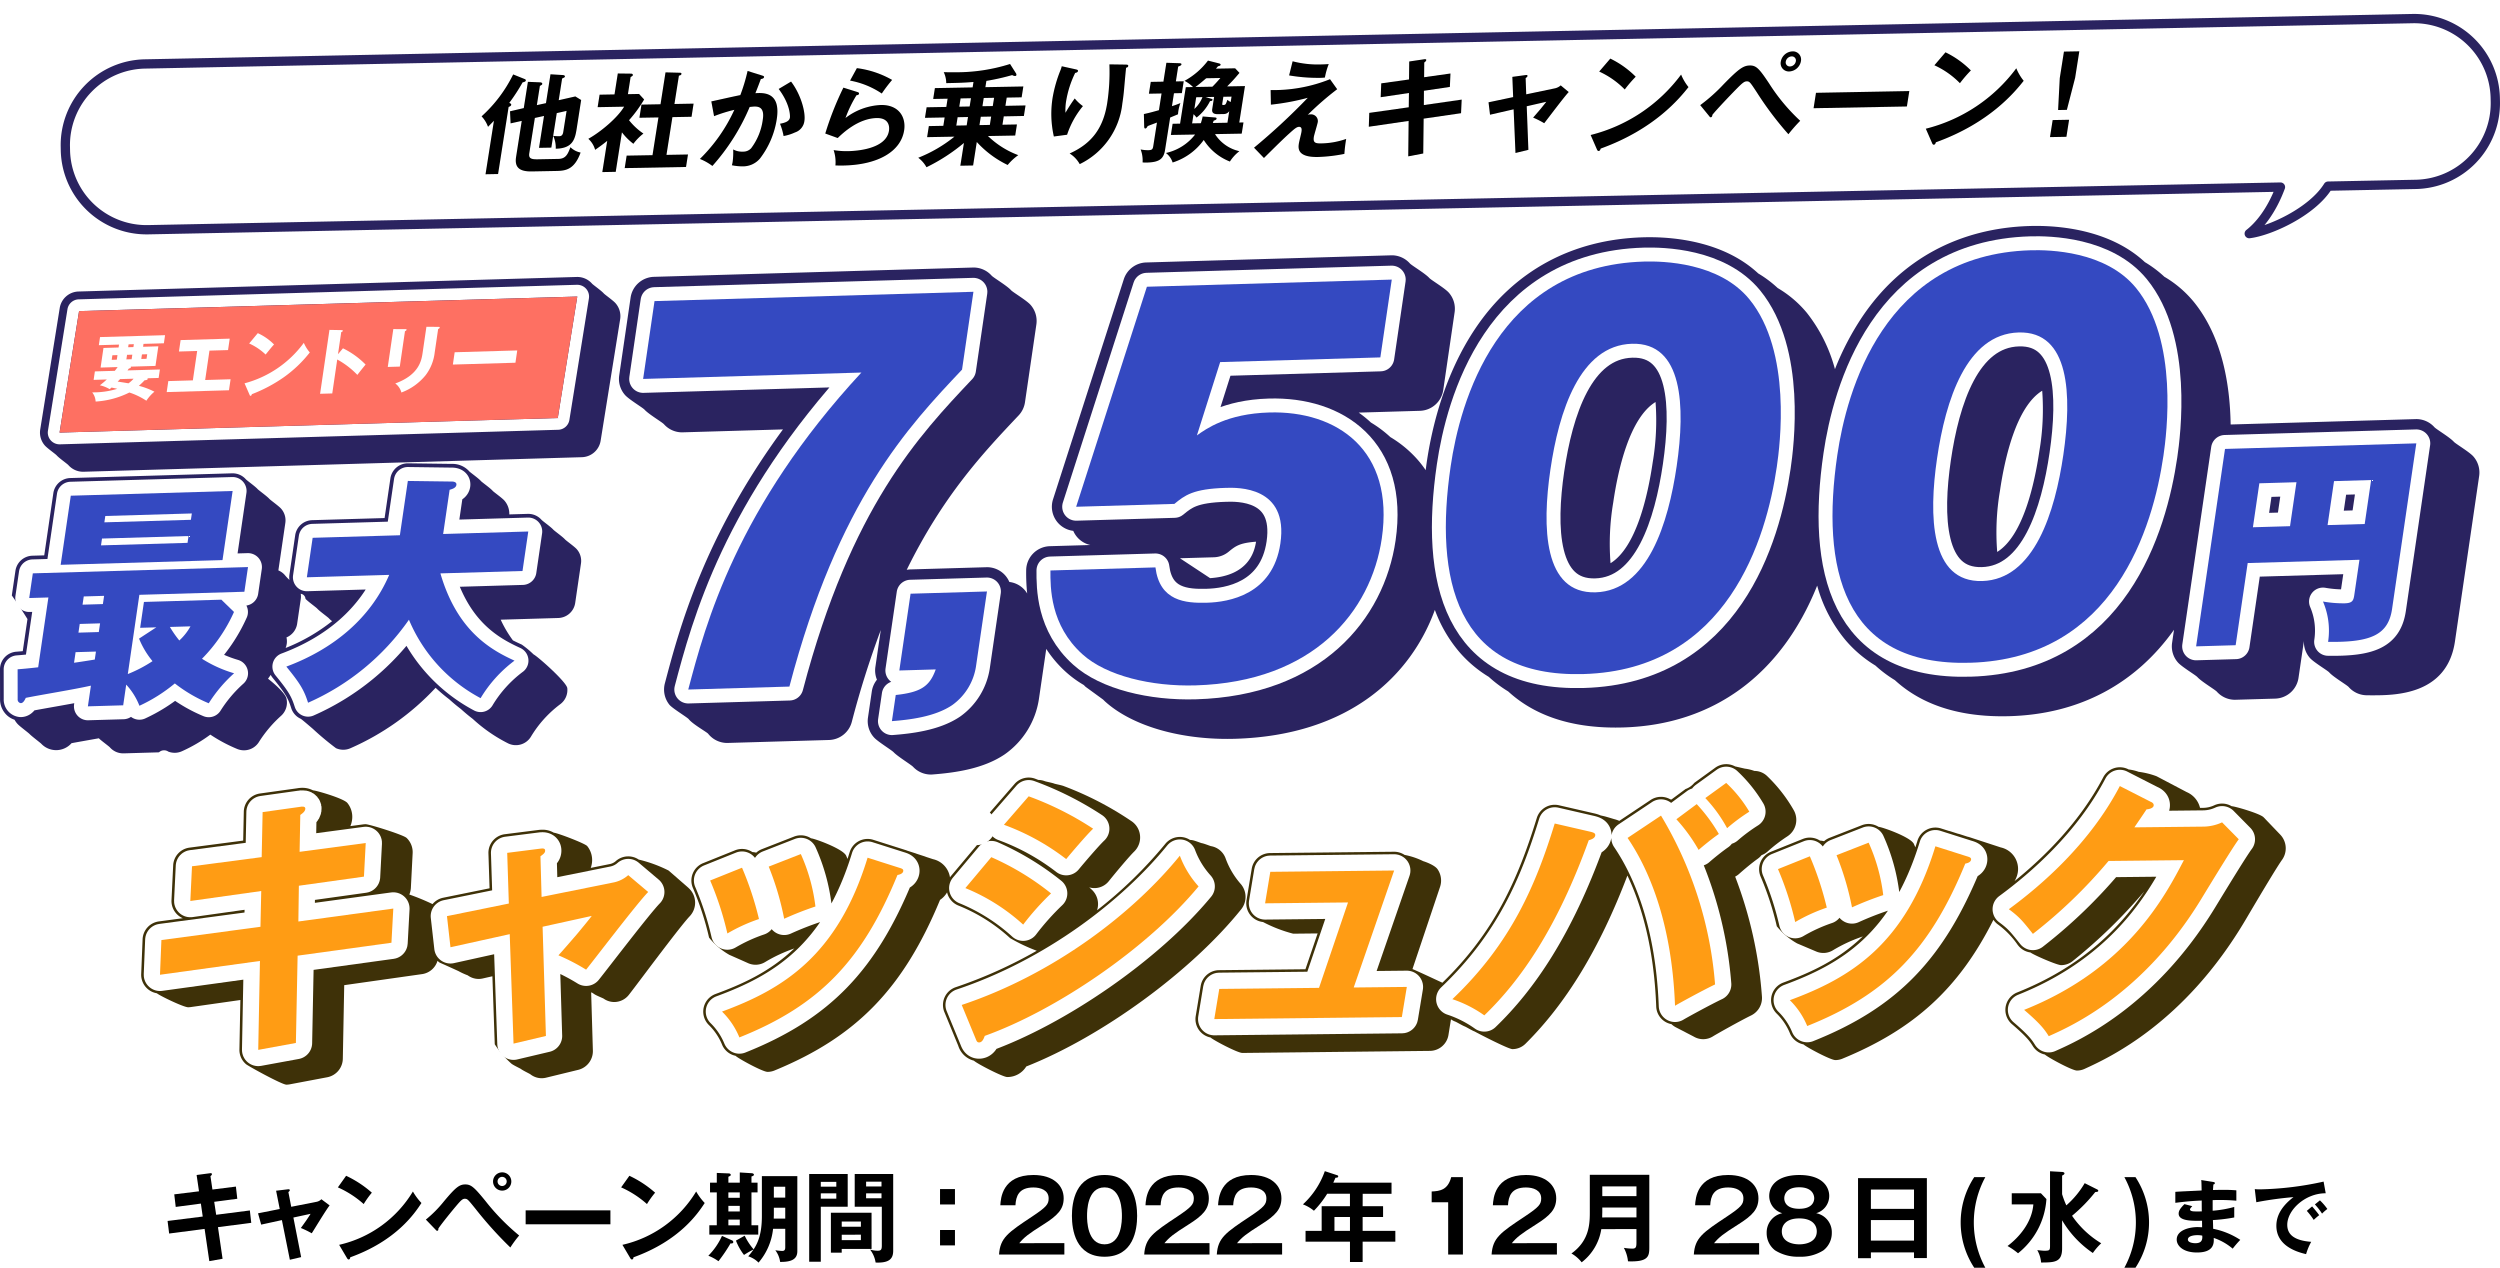 <svg xmlns="http://www.w3.org/2000/svg" width="538.171" height="272.898" viewbox="0 0 538.171 272.898"><defs><filter id="a" x="13.06" y="0" width="525.111" height="51.292" filterUnits="userSpaceOnUse"><feOffset dy="3"/><feGaussianBlur result="blur"/><feFlood flood-color="#aaa"/><feComposite operator="in" in2="blur"/><feComposite in="SourceGraphic"/></filter></defs><g data-name="グループ 101478"><g data-name="グループ 101474"><path data-name="パス 449851" d="M56.533 174.82l8.109-1.136c.3-.062 1.2-.188 1.078.513-.076.468-.484.822-1.077 1.237l-.147 7.937 14.233-1.9-.382 7.24-14.01 1.959-.108 7.7 20.437-2.786-.4 7.357-20.2 2.783-.37 18.793-8.107 1.487.368-19.143-21.516 2.973.304-7.472 21.323-2.854.167-7.7-15.265 2.146.361-7.472 15-1.969z" fill="#ffe619"/><path data-name="パス 449852" d="M109.186 183.594l7.02-.892c.535-.064 1.255-.188 1.13.571-.068.409-.524.706-.993 1.061l.244 8.75 15.6-3.142a6.812 6.812 0 003.053-1.55l4.291 3.63c-2.379 2.418-11.459 14.36-13.362 16.715a44.759 44.759 0 00-5.954-3.088c.708-.766 2.292-2.592 4.021-4.594 1.166-1.413 2.545-3.062 3.146-3.885l-10.578 2.33.715 23.508-6.971 1.65-.821-23.565-12.754 2.82-.757-6.7 13.32-2.709z" fill="#ffe619"/><path data-name="パス 449853" d="M159.733 186.79a67.79 67.79 0 013.648 11.048 36.612 36.612 0 00-6.8 3.107 66.732 66.732 0 00-3.707-11.4zm33.782-.01c.555.169 1 .281.925.748-.1.585-.884.768-1.245.83-7.518 18.344-16.755 28.07-34.027 34.965a16.622 16.622 0 00-3.739-5.562c12.9-4.747 24.852-11.877 31.336-33.127zm-21.124-2.926a38.614 38.614 0 013.144 11.287 68.772 68.772 0 00-6.728 2.639 60.9 60.9 0 00-3.327-11.226z" fill="#ffe619"/><path data-name="パス 449854" d="M207.03 216.334c19.849-6.631 36.862-19.708 46.953-32.128a20.6 20.6 0 004.033 6.609c-10.994 13.3-30.613 26.643-46.03 32.176-.212.585-.522 1.406-1.223 1.413-.41 0-.536-.286-.739-.809zm6.366-31.811a57.288 57.288 0 0112.862 7.8 57.074 57.074 0 00-6 6.716 42.043 42.043 0 00-12.445-7.861zm8.048-13.1a66.695 66.695 0 0113.873 6.97c-1.378 1.3-4.633 5.127-5.8 6.539a49.906 49.906 0 00-13.4-7.384z" fill="#ffe619"/><path data-name="パス 449855" d="M302.845 212.454l-1.073 6.488-40.373.431 1.072-6.489 21.471-.229 6.244-18.389-17.852.19 1.121-6.781 26.663-.284-8.706 25.184z" fill="#ffc414"/><path data-name="パス 449856" d="M342.426 179.062c.67.168 1.05.339.973.807-.106.643-.962.885-1.39 1.006-6.77 18.745-14.518 30.031-22.483 37.7a25.948 25.948 0 00-6.877-3.486c12.716-12.1 18-24.7 22.034-37.813zm15.136-3.487A83.039 83.039 0 01369.2 211.92c-2.526 1.194-7.843 4.11-8.62 4.585-.71-18.606-6-29.928-10.217-36.126zm7.689-2.474a35.538 35.538 0 014.761 6.426c-1.447 1.008-3.2 2.427-4.353 3.431a36.2 36.2 0 00-4.79-6.6zm6.345-4.561a27.8 27.8 0 014.976 6.19 38.629 38.629 0 00-4.781 3.552 30.2 30.2 0 00-4.692-6.485z" fill="#ff9c14"/><path data-name="パス 449857" d="M389.602 184.336a67.652 67.652 0 013.648 11.047 36.65 36.65 0 00-6.8 3.107 66.629 66.629 0 00-3.706-11.4zm33.781-.01c.554.169 1 .281.923.748-.1.584-.882.768-1.244.83-7.518 18.344-16.754 28.07-34.027 34.965a16.628 16.628 0 00-3.74-5.562c12.9-4.747 24.853-11.877 31.335-33.127zm-21.124-2.925a38.644 38.644 0 013.143 11.286 68.9 68.9 0 00-6.727 2.639 61 61 0 00-3.328-11.226z" fill="#ffe619"/><path data-name="パス 449858" d="M474.173 177.947a9.816 9.816 0 004.17-.92l3.591 3.638c-1.272 1.705-5.5 8.636-8.146 12.982-12.456 20.38-27.919 27.256-32.758 29.408-.829-1.333-1.725-2.607-5.3-5.662 22.259-8.873 30.382-24.54 34.391-32.227l-16.219.174a106.361 106.361 0 01-16.283 15.695c-2.171-2.719-2.841-3.587-5.179-5.313 7.026-5.151 17.421-14.131 23.894-26.512l6.606 3.372c.272.114.76.342.672.868-.1.584-1.176.771-1.526.775-.933 1.41-1.544 2.292-2.622 3.879z" fill="#ffe619"/></g><g data-name="グループ 101475" fill="#3e3108"><path data-name="パス 449859" d="M148.212 191.134l-4.292-3.74a29.33 29.33 0 00-6.423-2.355 4.037 4.037 0 00-5.008.392 2.767 2.767 0 01-1.151.559l-4.168.839a5.083 5.083 0 00.223-.848 4.775 4.775 0 00-.986-3.849c-.465-.565-6.362-2.815-7.2-2.881a4.737 4.737 0 00-2.445-.641 7.559 7.559 0 00-.974.07l-7.111.9a4.042 4.042 0 00-3.533 4.142l.242 7.5-9.974 2.029a4.025 4.025 0 00-2.3 1.373 48.9 48.9 0 00-4.994-2.062 4.287 4.287 0 00.331-1.441l.38-7.459a4.23 4.23 0 00-1.3-3.281c-.721-.686-8.048-2.954-8.808-2.954a4 4 0 00-.536.036l-2.758.368a5.275 5.275 0 00.342-1.2 4.744 4.744 0 00-.984-3.772c-.824-1-6.672-2.685-7.406-2.721a4.919 4.919 0 00-2.288-.545 6.235 6.235 0 00-1.117.1l-8.011 1.122a4.042 4.042 0 00-3.482 3.92l-.13 6.216-11.559 1.517a4.042 4.042 0 00-3.513 3.814l-.361 7.473a4.041 4.041 0 002.435 3.908l-5.158.69a4.045 4.045 0 00-3.5 3.844l-.3 7.472a4.038 4.038 0 003.377 4.151c.576.516 5.747 3.011 6.73 3.011a3.9 3.9 0 00.551-.039l10.692-1.521-.207 10.655a4.043 4.043 0 001.426 3.16c.508.432 7.732 4.406 8.684 4.406a3.888 3.888 0 00.73-.069l8.108-1.532a4.129 4.129 0 003.313-4.017l.3-15.8 16.782-2.381a4.081 4.081 0 003.3-2.859 4.223 4.223 0 00.44.372q2.025.9 4.044 1.825a14.547 14.547 0 002.022.927 3.967 3.967 0 002.352.777 3.939 3.939 0 00.872-.1l2.085-.475.509 14.64a20.257 20.257 0 003.61 4.189c.479.369 1.872 1.009 2.024 1.126.459.359 1.87 1.019 2.021 1.137a3.946 3.946 0 003.385.742l6.971-1.7a4.148 4.148 0 003.11-4.181l-.369-12.477c.056.013.112.024.167.035.178.111.35.222.506.331.47.328 1.866.866 2.021.976a3.954 3.954 0 002.278.725 4 4 0 003.147-1.547c.556-.708 1.641-2.147 3.015-3.969 3.192-4.236 8.536-11.326 10.085-12.949a4.25 4.25 0 00-.169-6.008l-.1-.092z"/><path data-name="パス 449860" d="M267.201 195.727a4.264 4.264 0 00-.052-5.371 17.263 17.263 0 01-3.3-5.531l-.022-.062a4.072 4.072 0 00-3.141-2.615c-.157-.026-1.46-.56-2.022-.651-.158-.026-1.46-.554-2.022-.644a3.725 3.725 0 00-.473-.044 4.032 4.032 0 00-5.32.85 92.564 92.564 0 01-14.687 14.291 4.248 4.248 0 00-1.064-4.362q-.273-.267-.627-.568a3.968 3.968 0 004.237-1.354c1.566-1.956 4.41-5.345 5.452-6.355a4.236 4.236 0 001.258-3.389 4.192 4.192 0 00-1.8-3.12 69.555 69.555 0 00-14.642-7.592c-.462-.184-1.816-.441-2.022-.523-.46-.182-1.816-.437-2.022-.518a4 4 0 00-1.415-.274c-.2-.079-.4-.158-.607-.238a4.041 4.041 0 00-4.515 1.118l-5.322 6.126a4.093 4.093 0 01.073 5.789 4.1 4.1 0 01-2.844 1.235l-5.585 6.654c-.079.094-.147.193-.217.293a4.741 4.741 0 00-3.667-3.922l-1.446-.474a7.569 7.569 0 00-.576-.205l-1.446-.469a6.466 6.466 0 00-.576-.2l-1.446-.464a7.013 7.013 0 00-.575-.2l-6.774-2.152a4.044 4.044 0 00-5.079 2.629l-.014.045q-.224.729-.456 1.435c-.095-.228-.188-.453-.283-.671-.64-1.5-6.854-3.731-7.574-3.762a4.037 4.037 0 00-3.664-.368l-6.911 2.7a4.051 4.051 0 00-1.229.759 3.892 3.892 0 00-.818-.127 4.02 4.02 0 00-3.735-.381l-6.862 2.758a4.044 4.044 0 00-2.244 5.259 63.239 63.239 0 013.514 10.776 15.557 15.557 0 004.379 3.717c.344.147 1.686.745 2.023.892.32.139 1.694.757 2.021.9a3.94 3.94 0 003.679-.266 32.556 32.556 0 016.004-2.819c.091-.032.176-.071.266-.109-5.331 5.1-11.327 7.743-16.977 9.822a4.043 4.043 0 00-2.4 5.189 4.056 4.056 0 00.955 1.483 12.666 12.666 0 012.909 4.38 4.035 4.035 0 002.837 2.253c.558.565 5.832 3.461 6.9 3.461a3.94 3.94 0 001.5-.3c17.611-7.243 27.716-17.613 35.625-36.721a4.9 4.9 0 001.517-1.626.068.068 0 00.006.034 4.042 4.042 0 002.353 2.779 36.685 36.685 0 0111.216 7.048 36.839 36.839 0 005.728 2.713 98.744 98.744 0 01-17.426 7.838 4.045 4.045 0 00-2.554 5.119c.029.086.061.172.1.257l2.981 7.234a4.782 4.782 0 003.371 3.216c.639.626 6.222 3.52 7.176 3.52h.054a4.754 4.754 0 004.038-2.271c16.307-6.443 35.545-20.466 46.281-33.854z"/><path data-name="パス 449861" d="M373.526 188.707a4.051 4.051 0 00.853-.586c1-.894 2.649-2.284 4.013-3.262a4.1 4.1 0 00.812-.772 4.035 4.035 0 001.307-.783 34.913 34.913 0 014.188-3.22 4.236 4.236 0 001.461-5.635 32.4 32.4 0 00-5.653-7.291 3.97 3.97 0 00-2.843-1.2 9.268 9.268 0 00-2.022-.491c-.033 0-2.092-.483-2.125-.482a4.035 4.035 0 00-4.288.283l-4.5 3.257a4.252 4.252 0 01-1.888 1.333l-3.018 2.241c-.075 0-.151-.013-.229-.013a4.026 4.026 0 00-4.274.128l-6.735 4.494a7.337 7.337 0 00-1.133-.385c-.005 0-1.6-.487-2.022-.593l-.88-.2a7.28 7.28 0 00-1.141-.383l-7.817-1.8a4.039 4.039 0 00-4.772 2.753c-4.13 13.432-9.195 24.634-20.318 35.452-.319-.142-5.931-2.777-6.443-2.94l5.939-17.7a4.27 4.27 0 00-.542-3.8c-.675-.968-2.988-1.714-3.054-1.717a15.71 15.71 0 00-4.044-1.36 4.045 4.045 0 00-2.249-.683l-26.707.285a4.046 4.046 0 00-3.947 3.384l-1.121 6.781a4.044 4.044 0 003.33 4.649c.074.012.148.023.222.031a30.357 30.357 0 006.5 2.512l5.254-.057-2.62 7.71-18.6.2a4.043 4.043 0 00-3.947 3.384l-1.074 6.489a4.038 4.038 0 003.2 4.623c.561.548 5.8 3.324 6.854 3.324l40.417-.444a4.087 4.087 0 003.947-3.486l.53-3.309a4.031 4.031 0 00.956.5c.258.094 1.554.865 2.021 1.035.262.095 1.556.873 2.022 1.046l.09.034c.4.239 7.233 3.8 8.153 3.8a3.979 3.979 0 002.806-1.165c8.822-8.753 16.021-20.625 21.935-36.2 2.986 6.268 5.717 15.389 6.2 28.18a4.013 4.013 0 003.283 3.81 4.044 4.044 0 00.871.637c.366.2 1.7.871 2.023 1.047.366.2 1.7.88 2.021 1.058a3.944 3.944 0 004.021-.117c.627-.4 5.809-3.329 8.24-4.512a4.188 4.188 0 002.3-4.094 90.276 90.276 0 00-5.763-25.78z"/><path data-name="パス 449862" d="M390.926 204.81a3.94 3.94 0 003.679-.266 32.608 32.608 0 016.008-2.82 3.856 3.856 0 00.4-.164c-5.363 5.186-11.413 7.855-17.11 9.952a4.042 4.042 0 00-2.4 5.189 4.039 4.039 0 00.954 1.483 12.655 12.655 0 012.91 4.38 4.033 4.033 0 002.869 2.26c.561.555 5.814 3.379 6.871 3.379a3.945 3.945 0 001.5-.3c15.388-6.329 25.045-15.046 32.514-29.894a4.051 4.051 0 00.928.965 18.2 18.2 0 014.279 4.405l.143.178a4.024 4.024 0 002.621 1.48c.59.489 5.689 2.728 6.606 2.728a3.958 3.958 0 002.513-.9 111.66 111.66 0 0015.38-14.971c-4.889 7.327-12.9 15.984-27.349 21.745a4.044 4.044 0 00-2.259 5.254 4.026 4.026 0 001.128 1.576c3.321 2.839 3.914 3.8 4.489 4.722a4.032 4.032 0 002.6 1.817c.563.567 5.841 3.449 6.9 3.449a3.941 3.941 0 001.641-.36c5.307-2.431 21.455-9.829 34.572-31.943 4.413-7.485 7.083-11.875 7.932-13.048a4.263 4.263 0 00-.364-5.419l-3.594-3.749c-.766-.8-6.178-2.38-6.886-2.386a4.023 4.023 0 00-3.639-.246 5.867 5.867 0 01-2.632.6l-.534.006a4.929 4.929 0 00-2.852-3.391l-6.5-3.418a17.137 17.137 0 00-3.858-.954 9.886 9.886 0 00-2.022-.493c-.028 0-.058.006-.086.006l-.1-.051a4.042 4.042 0 00-5.423 1.728c-4.98 9.526-12.583 17.079-19.083 22.333a5.225 5.225 0 00.691-1.838 4.746 4.746 0 00-3.667-5.412l-6.774-2.217a4.024 4.024 0 00-.4-.1l-1.627-.527a3.61 3.61 0 00-.394-.1l-1.628-.522a4.132 4.132 0 00-.394-.1l-1.628-.517a4.045 4.045 0 00-5.081 2.629l-.013.045q-.216.71-.442 1.394c-.1-.24-.2-.475-.3-.7-.646-1.513-6.9-3.694-7.624-3.716a4.027 4.027 0 00-3.615-.341l-6.912 2.7a4.06 4.06 0 00-1.208.74 3.994 3.994 0 00-.876-.134 4.031 4.031 0 00-3.7-.355l-6.863 2.761a4.044 4.044 0 00-2.245 5.258 63.059 63.059 0 013.515 10.776 15.305 15.305 0 004.379 3.692"/></g><g data-name="グループ 101476" fill="none" stroke="#fff" stroke-linejoin="round" stroke-width="7"><path data-name="パス 449864" d="M56.533 174.82l8.109-1.136c.3-.062 1.2-.188 1.078.513-.076.468-.484.822-1.077 1.237l-.147 7.937 14.233-1.9-.382 7.24-14.01 1.959-.108 7.7 20.437-2.786-.4 7.357-20.2 2.783-.37 18.793-8.107 1.487.368-19.143-21.516 2.973.304-7.472 21.323-2.854.167-7.7-15.265 2.146.361-7.472 15-1.969z"/><path data-name="パス 449865" d="M109.186 183.594l7.02-.892c.535-.064 1.255-.188 1.13.571-.068.409-.524.706-.993 1.061l.244 8.75 15.6-3.142a6.812 6.812 0 003.053-1.55l4.291 3.63c-2.379 2.418-11.459 14.36-13.362 16.715a44.759 44.759 0 00-5.954-3.088c.708-.766 2.292-2.592 4.021-4.594 1.166-1.413 2.545-3.062 3.146-3.885l-10.578 2.33.715 23.508-6.971 1.65-.821-23.565-12.754 2.82-.757-6.7 13.32-2.709z"/><path data-name="パス 449866" d="M159.733 186.79a67.79 67.79 0 013.648 11.048 36.612 36.612 0 00-6.8 3.107 66.732 66.732 0 00-3.707-11.4zm33.782-.01c.555.169 1 .281.925.748-.1.585-.884.768-1.245.83-7.518 18.344-16.755 28.07-34.027 34.965a16.622 16.622 0 00-3.739-5.562c12.9-4.747 24.852-11.877 31.336-33.127zm-21.124-2.926a38.614 38.614 0 013.144 11.287 68.772 68.772 0 00-6.728 2.639 60.9 60.9 0 00-3.327-11.226z"/><path data-name="パス 449867" d="M207.03 216.334c19.849-6.631 36.862-19.708 46.953-32.128a20.6 20.6 0 004.033 6.609c-10.994 13.3-30.613 26.643-46.03 32.176-.212.585-.522 1.406-1.223 1.413-.41 0-.536-.286-.739-.809zm6.366-31.811a57.288 57.288 0 0112.862 7.8 57.074 57.074 0 00-6 6.716 42.043 42.043 0 00-12.445-7.861zm8.048-13.1a66.695 66.695 0 0113.873 6.97c-1.378 1.3-4.633 5.127-5.8 6.539a49.906 49.906 0 00-13.4-7.384z"/><path data-name="パス 449868" d="M302.845 212.454l-1.073 6.488-40.373.431 1.072-6.489 21.471-.229 6.244-18.389-17.852.19 1.121-6.781 26.663-.284-8.706 25.184z"/><path data-name="パス 449869" d="M342.426 179.062c.67.168 1.05.339.973.807-.106.643-.962.885-1.39 1.006-6.77 18.745-14.518 30.031-22.483 37.7a25.948 25.948 0 00-6.877-3.486c12.716-12.1 18-24.7 22.034-37.813zm15.136-3.487A83.039 83.039 0 01369.2 211.92c-2.526 1.194-7.843 4.11-8.62 4.585-.71-18.606-6-29.928-10.217-36.126zm7.689-2.474a35.538 35.538 0 014.761 6.426c-1.447 1.008-3.2 2.427-4.353 3.431a36.2 36.2 0 00-4.79-6.6zm6.345-4.561a27.8 27.8 0 014.976 6.19 38.629 38.629 0 00-4.781 3.552 30.2 30.2 0 00-4.692-6.485z"/><path data-name="パス 449870" d="M389.602 184.336a67.652 67.652 0 013.648 11.047 36.65 36.65 0 00-6.8 3.107 66.629 66.629 0 00-3.706-11.4zm33.781-.01c.554.169 1 .281.923.748-.1.584-.882.768-1.244.83-7.518 18.344-16.754 28.07-34.027 34.965a16.628 16.628 0 00-3.74-5.562c12.9-4.747 24.853-11.877 31.335-33.127zm-21.124-2.925a38.644 38.644 0 013.143 11.286 68.9 68.9 0 00-6.727 2.639 61 61 0 00-3.328-11.226z"/><path data-name="パス 449871" d="M474.173 177.947a9.816 9.816 0 004.17-.92l3.591 3.638c-1.272 1.705-5.5 8.636-8.146 12.982-12.456 20.38-27.919 27.256-32.758 29.408-.829-1.333-1.725-2.607-5.3-5.662 22.259-8.873 30.382-24.54 34.391-32.227l-16.219.174a106.361 106.361 0 01-16.283 15.695c-2.171-2.719-2.841-3.587-5.179-5.313 7.026-5.151 17.421-14.131 23.894-26.512l6.606 3.372c.272.114.76.342.672.868-.1.584-1.176.771-1.526.775-.933 1.41-1.544 2.292-2.622 3.879z"/></g><g data-name="グループ 101477" fill="#ff9c14"><path data-name="パス 449872" d="M56.533 174.82l8.109-1.136c.3-.062 1.2-.188 1.078.513-.076.468-.484.822-1.077 1.237l-.147 7.937 14.233-1.9-.382 7.24-14.01 1.959-.108 7.7 20.437-2.786-.4 7.357-20.2 2.783-.37 18.793-8.107 1.487.368-19.143-21.516 2.973.304-7.472 21.323-2.854.167-7.7-15.265 2.146.361-7.472 15-1.969z"/><path data-name="パス 449873" d="M109.186 183.594l7.02-.892c.535-.064 1.255-.188 1.13.571-.068.409-.524.706-.993 1.061l.244 8.75 15.6-3.142a6.812 6.812 0 003.053-1.55l4.291 3.63c-2.379 2.418-11.459 14.36-13.362 16.715a44.759 44.759 0 00-5.954-3.088c.708-.766 2.292-2.592 4.021-4.594 1.166-1.413 2.545-3.062 3.146-3.885l-10.578 2.33.715 23.508-6.971 1.65-.821-23.565-12.754 2.82-.757-6.7 13.32-2.709z"/><path data-name="パス 449874" d="M159.733 186.79a67.79 67.79 0 013.648 11.048 36.612 36.612 0 00-6.8 3.107 66.732 66.732 0 00-3.707-11.4zm33.782-.01c.555.169 1 .281.925.748-.1.585-.884.768-1.245.83-7.518 18.344-16.755 28.07-34.027 34.965a16.622 16.622 0 00-3.739-5.562c12.9-4.747 24.852-11.877 31.336-33.127zm-21.124-2.926a38.614 38.614 0 013.144 11.287 68.772 68.772 0 00-6.728 2.639 60.9 60.9 0 00-3.327-11.226z"/><path data-name="パス 449875" d="M207.03 216.334c19.849-6.631 36.862-19.708 46.953-32.128a20.6 20.6 0 004.033 6.609c-10.994 13.3-30.613 26.643-46.03 32.176-.212.585-.522 1.406-1.223 1.413-.41 0-.536-.286-.739-.809zm6.366-31.811a57.288 57.288 0 0112.862 7.8 57.074 57.074 0 00-6 6.716 42.043 42.043 0 00-12.445-7.861zm8.048-13.1a66.695 66.695 0 0113.873 6.97c-1.378 1.3-4.633 5.127-5.8 6.539a49.906 49.906 0 00-13.4-7.384z"/><path data-name="パス 449876" d="M302.845 212.454l-1.073 6.488-40.373.431 1.072-6.489 21.471-.229 6.244-18.389-17.852.19 1.121-6.781 26.663-.284-8.706 25.184z"/><path data-name="パス 449877" d="M342.426 179.062c.67.168 1.05.339.973.807-.106.643-.962.885-1.39 1.006-6.77 18.745-14.518 30.031-22.483 37.7a25.948 25.948 0 00-6.877-3.486c12.716-12.1 18-24.7 22.034-37.813zm15.136-3.487A83.039 83.039 0 01369.2 211.92c-2.526 1.194-7.843 4.11-8.62 4.585-.71-18.606-6-29.928-10.217-36.126zm7.689-2.474a35.538 35.538 0 014.761 6.426c-1.447 1.008-3.2 2.427-4.353 3.431a36.2 36.2 0 00-4.79-6.6zm6.345-4.561a27.8 27.8 0 014.976 6.19 38.629 38.629 0 00-4.781 3.552 30.2 30.2 0 00-4.692-6.485z"/><path data-name="パス 449878" d="M389.602 184.336a67.652 67.652 0 013.648 11.047 36.65 36.65 0 00-6.8 3.107 66.629 66.629 0 00-3.706-11.4zm33.781-.01c.554.169 1 .281.923.748-.1.584-.882.768-1.244.83-7.518 18.344-16.754 28.07-34.027 34.965a16.628 16.628 0 00-3.74-5.562c12.9-4.747 24.853-11.877 31.335-33.127zm-21.124-2.925a38.644 38.644 0 013.143 11.286 68.9 68.9 0 00-6.727 2.639 61 61 0 00-3.328-11.226z"/><path data-name="パス 449879" d="M474.173 177.947a9.816 9.816 0 004.17-.92l3.591 3.638c-1.272 1.705-5.5 8.636-8.146 12.982-12.456 20.38-27.919 27.256-32.758 29.408-.829-1.333-1.725-2.607-5.3-5.662 22.259-8.873 30.382-24.54 34.391-32.227l-16.219.174a106.361 106.361 0 01-16.283 15.695c-2.171-2.719-2.841-3.587-5.179-5.313 7.026-5.151 17.421-14.131 23.894-26.512l6.606 3.372c.272.114.76.342.672.868-.1.584-1.176.771-1.526.775-.933 1.41-1.544 2.292-2.622 3.879z"/></g></g><g data-name="グループ 101469"><path data-name="パス 449829" d="M132.506 65.274c-.525-.6-2.3-1.846-2.53-2.108-.526-.6-2.3-1.846-2.531-2.109a4.207 4.207 0 00-3.168-1.435h-.123L16.9 62.753a4.218 4.218 0 00-4.041 3.546l-4.2 26.15a4.22 4.22 0 00.994 3.451c.527.6 2.3 1.845 2.53 2.109.526.6 2.3 1.845 2.53 2.108a4.213 4.213 0 003.168 1.435h.124l107.254-3.132a4.214 4.214 0 004.04-3.546l4.2-26.149a4.219 4.219 0 00-.993-3.451z" fill="#2a2360"/><path data-name="パス 449830" d="M124.273 63.838l-4.2 26.15L12.82 93.12l4.2-26.15 107.255-3.132m0-2.53h-.075L16.945 64.44a2.529 2.529 0 00-2.423 2.128l-4.2 26.15a2.528 2.528 0 002.094 2.9 2.509 2.509 0 00.406.033h.075l107.255-3.132a2.528 2.528 0 002.422-2.128l4.2-26.15a2.53 2.53 0 00-2.1-2.9 2.464 2.464 0 00-.4-.032z" fill="#fff"/><path data-name="パス 449831" d="M120.076 89.988L12.821 93.12l4.2-26.15 107.255-3.132z" fill="#fe7062"/></g><g data-name="グループ 101483" fill="#fff"><path data-name="パス 449890" d="M20.156 81.776l.267-1.823 4.293-.125c.171-.222.34-.429.612-.81l-3.673.108.617-4.222 3.256-.1.091-.623-4.341.127.255-1.745 14-.409-.255 1.745-4.386.128-.091.623 3.285-.1-.618 4.221-5.333.156a.154.154 0 01.044.123c-.032.218-.331.258-.427.276-.133.174-.191.254-.308.412l6.975-.2-.267 1.823-2.4.07a.224.224 0 01.041.138c-.027.187-.222.256-.676.3a13.789 13.789 0 01-1.223 1.183 16.179 16.179 0 013.35 1.268 8.665 8.665 0 00-1.736 1.943 15.152 15.152 0 00-3.661-1.77 18.719 18.719 0 01-7.262 1.95 3.4 3.4 0 00-.744-1.979 17.6 17.6 0 005.4-.763c-.268-.07-.537-.124-1.226-.274-.1.08-.249.224-.406.353a6.936 6.936 0 00-2.115-.839 17.875 17.875 0 001.495-1.253zm5.133-5.332l-1.1.033-.144.981 1.1-.032zm.572 5.165a22.82 22.82 0 00-.528.543c.5.063 1.9.286 2.324.367a6.446 6.446 0 001.1-.994zm1.345-4.244l1.133-.033.144-.981-1.132.033zm1.607-3.273l-1.133.033-.092.623 1.133-.033zm1.6 3.179l1.132-.033.143-.981-1.131.033z"/><path data-name="パス 449891" d="M44.167 81.803l5.471-.16-.346 2.368-13.408.391.347-2.367 5.285-.154.925-6.325-3.921.114.36-2.461 10.571-.309-.36 2.461-4 .117z"/><path data-name="パス 449892" d="M52.645 82.517a23.207 23.207 0 0012.76-8.718 7.821 7.821 0 001.286 2.072 26.682 26.682 0 01-5.58 5.329 32.016 32.016 0 01-6.9 3.66c-.025.172-.127.346-.268.35-.092 0-.147-.043-.215-.212zm2.847-10.8a11.491 11.491 0 013.5 2.442c-.437.462-.569.637-1.813 2.162a12.491 12.491 0 00-3.541-2.379z"/><path data-name="パス 449893" d="M73.828 74.98a17.482 17.482 0 014.873 3.5c-.846 1.034-.937 1.144-1.775 2.224a17.755 17.755 0 00-4.331-3.317l-1.068 7.307-2.621.076 2.015-13.756 2.6.048c.109 0 .293.007.27.163s-.2.223-.332.258l-.7 4.767z"/><path data-name="パス 449894" d="M87.245 70.85c.187-.005.292.007.271.148-.023.156-.223.254-.338.3l-1.113 7.618-2.589.076 1.192-8.148zm7.142-.487c.153 0 .29.022.271.147-.027.187-.226.27-.34.32l-.744 5.079a9.9 9.9 0 01-1.944 4.85 12.092 12.092 0 01-5.223 3.736 3.507 3.507 0 00-1.321-1.947c5.1-1.839 5.649-4.958 5.882-6.547l.827-5.655z"/><path data-name="パス 449895" d="M111.345 75.436l-.387 2.649-13.471.394.388-2.649z"/></g><g data-name="グループ 101482"><path data-name="パス 449885" d="M124.15 118.216c-.513-.575-2.274-1.82-2.53-2.108-.512-.575-2.274-1.82-2.53-2.109-.512-.575-2.274-1.82-2.53-2.108a3.8 3.8 0 00-2.835-1.271h-.11l-3.977.116a4.318 4.318 0 00-1.039-2.956c-.524-.606-2.317-1.862-2.53-2.108-.524-.606-2.317-1.862-2.53-2.109-.524-.606-2.317-1.862-2.53-2.108a4.841 4.841 0 00-3.747-1.592l-9.467-.127a3.8 3.8 0 00-3.755 3.245l-1.249 8.539-15.6.455a3.8 3.8 0 00-3.646 3.244l-1.244 8.5a3.783 3.783 0 00.008 1.124 9.773 9.773 0 01-1.021-1.082 3.8 3.8 0 00-1.364-.971l1.5-10.228a3.8 3.8 0 00-.921-3.073c-.512-.576-2.273-1.821-2.53-2.109-.512-.576-2.273-1.821-2.529-2.108-.513-.576-2.273-1.821-2.53-2.109a3.794 3.794 0 00-2.834-1.272h-.111l-34.841 1.017a3.8 3.8 0 00-3.645 3.244l-1.96 13.4-2.557.075a3.8 3.8 0 00-3.644 3.244l-.779 5.314q1.763 2.485 3.369 5.077L4.9 140.175c-.567.052-.984.085-1.4.118a3.8 3.8 0 00-3.5 3.788l.009 6.407a4.7 4.7 0 001.3 3.309 4.483 4.483 0 001.822 1.143 4.651 4.651 0 00.707.965c.512.53 2.251 1.818 2.53 2.108.511.53 2.251 1.818 2.531 2.109a4.416 4.416 0 003.155 1.361h.123a4.439 4.439 0 003.226-1.5c1.194-.222 2.531-.459 3.919-.706l1.952-.347c.494.5 2.141 1.685 2.4 1.973a3.8 3.8 0 002.835 1.272h.111l7.6-.222a1.613 1.613 0 012.016-.153 3.8 3.8 0 002.941-.087 32.672 32.672 0 006.1-3.573 33.121 33.121 0 005.776 3.085 3.793 3.793 0 004.631-1.41 26.719 26.719 0 014.832-5.732 3.8 3.8 0 001.146-3.716c-.331-1.355-3.453-3.88-3.965-4.259.2-.276.392-.553.581-.83a3.837 3.837 0 00.41.628c2.9 3.549 3.356 4.5 4 6.523a3.8 3.8 0 002.054 2.307c.207.094 2.56 2.126 2.581 2.142a61.564 61.564 0 005.008 4.183 3.8 3.8 0 003.088.018 55.472 55.472 0 0018.352-13.019 38.007 38.007 0 002.931 2.474 37.912 37.912 0 002.53 2.108 37.98 37.98 0 002.53 2.109 33.172 33.172 0 007.627 5.279 3.794 3.794 0 004.886-1.416 24.452 24.452 0 016.334-7.025 3.8 3.8 0 001.512-3.446c-.143-1.335-6.45-6.9-7.26-7.27a20.635 20.635 0 00-2.53-2.108c-.571-.261-1.218-.556-1.917-.913a25.1 25.1 0 01-2.63-4.454l12.394-.362a3.794 3.794 0 003.644-3.244l1.245-8.5a3.8 3.8 0 00-.917-3.076zm-62.482 19a3.793 3.793 0 002.3-2.955l.778-5.314a3.747 3.747 0 00-.008-1.124 1.16 1.16 0 011.022 1.082c.513.575 2.274 1.82 2.53 2.108.513.575 2.274 1.82 2.529 2.108a3.854 3.854 0 00.676.592 39.156 39.156 0 01-10.01 5.777 3.787 3.787 0 00.184-2.275z" fill="#2a2360"/><g data-name="グループ 101480" fill="none" stroke="#fff" stroke-linejoin="round" stroke-width="6"><path data-name="パス 449886" d="M27.514 145.101a29.1 29.1 0 005.318-2.776 18.667 18.667 0 01-2.9-4.853l3.713-2.427-3.474.1.814-5.567 16.666-.487 2.721 2.642a34.166 34.166 0 01-6.891 10.078 26.989 26.989 0 006.913 3.124 30.459 30.459 0 00-5.458 6.458 31.445 31.445 0 01-7.3-4.272 34.508 34.508 0 01-7.622 4.809 14.376 14.376 0 00-2.845-4.553l-.65 4.453-7.6.222.652-4.454c-3.887.87-10.148 1.858-14.02 2.627-.3.664-.616 1.126-1.07 1.14a.775.775 0 01-.679-.837l-.009-6.45c1.014-.08 1.978-.159 4.425-.431l2.2-15.031-4.128.121.777-5.314 46.319-1.352-.777 5.314-22.607.66zm22.563-39.41l-2.178 14.879-34.84 1.017 2.179-14.879zm-29.423 34.571l-4.381.128-.333 2.278c.611-.068 3.742-.563 4.462-.685zm.888-6.074l-4.38.128-.274 1.873 4.381-.128zm.867-5.921l-4.381.128-.259 1.771 4.38-.128zm-.451-12.333l-.216 1.468 18.629-.544.214-1.468zm19.138-4.036l.2-1.367-18.628.544-.2 1.367zm-4.525 23.064a23.162 23.162 0 002.029 2.914 11.9 11.9 0 002.4-3.043z"/><path data-name="パス 449887" d="M66.058 124.272l1.245-8.5 18.779-.549 1.712-11.69 9.405.128c.252-.008 1.151.017 1.048.726-.1.658-.882.882-1.458 1.05l-1.393 9.514 18.326-.535-1.244 8.5-17.673.516c3.638 12.492 10.971 16.511 15.953 18.784a28.2 28.2 0 00-7.3 8.074 33.962 33.962 0 01-15.425-16.884 51.984 51.984 0 01-21.717 17.868c-.858-2.7-1.659-4.083-4.677-7.775 10.287-3.828 18.183-10.508 22.142-19.745z"/></g><g data-name="グループ 101481" fill="#3449c1"><path data-name="パス 449888" d="M27.514 145.101a29.1 29.1 0 005.318-2.776 18.667 18.667 0 01-2.9-4.853l3.713-2.427-3.474.1.814-5.567 16.666-.487 2.721 2.642a34.166 34.166 0 01-6.891 10.078 26.989 26.989 0 006.913 3.124 30.459 30.459 0 00-5.458 6.458 31.445 31.445 0 01-7.3-4.272 34.508 34.508 0 01-7.622 4.809 14.376 14.376 0 00-2.845-4.553l-.65 4.453-7.6.222.652-4.454c-3.887.87-10.148 1.858-14.02 2.627-.3.664-.616 1.126-1.07 1.14a.775.775 0 01-.679-.837l-.009-6.45c1.014-.08 1.978-.159 4.425-.431l2.2-15.031-4.128.121.777-5.314 46.319-1.352-.777 5.314-22.607.66zm22.563-39.41l-2.178 14.879-34.84 1.017 2.179-14.879zm-29.423 34.571l-4.381.128-.333 2.278c.611-.068 3.742-.563 4.462-.685zm.888-6.074l-4.38.128-.274 1.873 4.381-.128zm.867-5.921l-4.381.128-.259 1.771 4.38-.128zm-.451-12.333l-.216 1.468 18.629-.544.214-1.468zm19.138-4.036l.2-1.367-18.628.544-.2 1.367zm-4.525 23.064a23.162 23.162 0 002.029 2.914 11.9 11.9 0 002.4-3.043z"/><path data-name="パス 449889" d="M66.058 124.272l1.245-8.5 18.779-.549 1.712-11.69 9.405.128c.252-.008 1.151.017 1.048.726-.1.658-.882.882-1.458 1.05l-1.393 9.514 18.326-.535-1.244 8.5-17.673.516c3.638 12.492 10.971 16.511 15.953 18.784a28.2 28.2 0 00-7.3 8.074 33.962 33.962 0 01-15.425-16.884 51.984 51.984 0 01-21.717 17.868c-.858-2.7-1.659-4.083-4.677-7.775 10.287-3.828 18.183-10.508 22.142-19.745z"/></g></g><g transform="translate(.005 .002)" filter="url(#a)" data-name="グループ 101520"><path data-name="合体 1-2-2" d="M519.333 1.002a17.468 17.468 0 0117.813 17.116l.016.756a17.469 17.469 0 01-17.114 17.815h0l-18.883.378c-3.472 5.594-12.658 9.709-16.982 10.223 2.062-1.6 4.758-4.72 6.723-10.018l-459.015 9.18a17.47 17.47 0 01-17.816-17.116l-.014-.756a17.469 17.469 0 0117.116-17.815h0z" fill="#fff" stroke="#2a2360" stroke-linejoin="round" stroke-width="2"/></g><g data-name="グループ 101492"><g data-name="グループ 101490" fill="#eff2ef"><path data-name="パス 449942" d="M107.219 37.462l-2.7.051L106.328 26c-.415.426-.772.783-1.272 1.3a6.466 6.466 0 00-1.385-2.255 29.857 29.857 0 006.8-9.022l2.489 1a.3.3 0 01.228.321c-.041.257-.472.335-.689.385a40.646 40.646 0 01-2.876 4.427c.262.112.456.2.423.412-.04.257-.361.38-.557.454zm10.312-15.257l.971-6.212 2.621.161c.116 0 .524.06.483.317-.026.163-.076.188-.6.431l-.733 4.671 3.584-.813 1.249.768-.942 6.048c-.361 2.289-.78 4.368-4.527 4.438a6.036 6.036 0 00-.541-2.761 10.453 10.453 0 001.2.072c.373-.007.818-.038.958-.926l.716-4.531-2.118.482-1.167 7.425-2.653.05 1.078-6.866-1.971.432-1.2 7.586c-.177 1.122.369 1.344 1.858 1.316l4.423-.085c1.606-.03 2.023-1.062 2.578-2.516a4.288 4.288 0 002.186 1.147c-1.348 3.7-3.214 3.925-5.241 3.963l-5.238.1c-2.747.052-3.756-.907-3.407-3.125l1.217-7.753-2.4.534-.124-2.6 2.962-.69.889-5.652 2.673.11c.206.019.448.108.412.341-.027.163-.077.188-.508.428l-.65 4.133z"/><path data-name="パス 449943" d="M132.545 36.99l-2.885.054 1.056-6.725c-1.09.882-1.95 1.48-2.6 1.934a5 5 0 00-1.463-2.37c2.722-1.518 6.337-4.588 7.7-6.919l-5.7.106.421-2.686 3.211-.059.707-4.507 2.849.035c.326-.006.408.2.391.319-.022.141-.153.236-.481.406l-.581 3.694 2.4-.045 1.089 1.191a28.1 28.1 0 01-3.253 4.46 13.953 13.953 0 003.1 2.876 11.22 11.22 0 00-2.158 2.2 13.051 13.051 0 01-2.467-2.469zm5.1-11.643l.444-2.825 4.1-.077 1.075-6.866 3.121.082c.186 0 .333.087.309.25-.038.234-.207.284-.548.383l-.959 6.092 4.12-.077-.439 2.828-4.121.077-1.277 8.126 4.632-.084-.422 2.685-13.2.247.422-2.685 5.563-.1 1.278-8.125z"/><path data-name="パス 449944" d="M164.066 16.262c.222.066.442.132.41.342-.025.163-.194.353-.69.408-.686 1.853-.986 2.58-1.176 3.049 1.688-.1 5.53-.336 4.6 5.6a18.548 18.548 0 01-3.6 8.45 4.8 4.8 0 01-3.725 1.7 11.622 11.622 0 01-2.33-.236 6.658 6.658 0 00.161-.725 15.812 15.812 0 00.117-2.681 3.874 3.874 0 002.084.474 2.291 2.291 0 001.786-.732 13.047 13.047 0 002.505-6.191c.409-2.593-.883-2.8-1.813-2.783-.28.006-.73.06-1.014.088a45.532 45.532 0 01-8.027 12.7 11.547 11.547 0 00-2.687-1.51 35.261 35.261 0 007.416-10.574 32.241 32.241 0 00-4.369 1.366l-.589-3.178c.986-.205 5.361-1.2 6.244-1.355a38.339 38.339 0 001.564-5.2zm6.224 1.3c2.135 2.8 3.16 6.624 2.871 8.468a2.956 2.956 0 01-2.039 2.483 9.763 9.763 0 01-2.441.768 12.908 12.908 0 00-.77-2.64c.889-.18 2-.432 2.135-1.321.04-.257.133-2.773-2.419-6.171z"/><path data-name="パス 449945" d="M184.579 19.812c.157.044.375.133.341.343-.047.3-.376.333-.539.336a26.232 26.232 0 00-2.374 4.912 13.494 13.494 0 017.61-2.8c3.888-.073 5.46 2.619 5.013 5.471-.716 4.554-5.645 7.416-13.047 7.555-.721.013-1.3 0-1.738-.014a8.218 8.218 0 00-.388-3.3 16.8 16.8 0 003.168.22c1.467-.027 8.109-.361 8.74-4.377.195-1.239-.258-2.789-2.632-2.745-4.026.075-7.392 3.328-8.4 4.3l-2.676-.969a65.972 65.972 0 013.9-9.878zm-.12-5.142a20.461 20.461 0 017.586 2.535 32.42 32.42 0 00-2.225 2.928 17.976 17.976 0 00-6.827-2.782z"/><path data-name="パス 449946" d="M209.48 35.622l-2.747.051.771-4.9A39.478 39.478 0 01199.443 36a6.455 6.455 0 00-1.77-2.039 29.764 29.764 0 007.793-4.547l-5.888.11.374-2.381 3.119-.058.281-1.8-4.236.079.357-2.266 4.238-.078.277-1.775-3.1.058.366-2.335 8.125-.151.182-1.169c-1.973.153-2.838.19-5.865.25a5.671 5.671 0 00-.534-2.365c.579.013 1.27.045 2.435.024a38.323 38.323 0 0011.836-1.781l1.3 2.047a.582.582 0 01.063.325c-.021.14-.125.213-.288.215a1.469 1.469 0 01-.62-.2 49.687 49.687 0 01-5.551 1.249l-.215 1.355 8.172-.152-.368 2.334-3.212.06-.278 1.775 4.33-.085-.357 2.265-4.33.085-.282 1.8 3.119-.058-.373 2.383-5.866.109a18.708 18.708 0 006.523 4.116 11.5 11.5 0 00-2.28 2.115 21.712 21.712 0 01-6.649-4.951zm-1.1-10.434l-2.234.045-.284 1.8 2.234-.041zm.638-4.045l-2.233.043-.284 1.779 2.235-.043zm4.347 3.947l-2.234.042-.283 1.8 2.234-.042zm.634-4.039l-2.234.041-.278 1.775 2.225-.037z"/><path data-name="パス 449947" d="M231.485 14.907c.357.086.607.128.565.385-.043.28-.357.355-.6.407a21.656 21.656 0 00-1.946 6.066 11.413 11.413 0 00-.141 2.517 35.535 35.535 0 011.994-3.086 9.01 9.01 0 001.761 1.645 18.95 18.95 0 00-3.409 6.162l-2.846.379a21.973 21.973 0 01-.271-8.33 28.655 28.655 0 011.672-5.876 6.224 6.224 0 00.3-.913zm10.875-1c.345.017.55.037.507.316-.041.257-.28.308-.451.359-.1.77-.392 4.129-.457 4.827-.056.654-.173 1.7-.357 2.871a16.421 16.421 0 01-9.172 13.048 6.336 6.336 0 00-2.17-2.287c4.841-2.164 7.253-5.561 8.081-10.816a44.363 44.363 0 00.479-8.368z"/><path data-name="パス 449948" d="M254.816 17.497l-.4 2.545-1.7.032-.434 2.778a19.053 19.053 0 001.822-.662 8.644 8.644 0 00-.518 2.408c-.376.17-.595.244-1.689.707l-1.1 6.982c-.312 1.985-1.321 2.656-4.021 2.706a6.834 6.834 0 01-.809-.032 6.679 6.679 0 00-.419-2.785 8.481 8.481 0 001.622.156c.861-.016.983-.2 1.1-.929l.789-5.021c-.323.123-1.724.638-2 .759-.133.259-.314.518-.5.521-.233.006-.24-.251-.252-.462l-.065-2.651c.578-.128 1.15-.231 3.241-.829l.564-3.6-2.723.051.4-2.545 2.723-.049.638-4.064 2.7.09c.252.018.579.013.539.269-.03.187-.28.308-.7.456l-.5 3.2zm-2.765 11.554l.376-2.405 1.607-.031 1.232-7.846 1.56-.03a7.626 7.626 0 00-1.832-1.338 15.926 15.926 0 005.047-4.356l2.3.585c.268.064.44.155.414.319-.029.186-.274.261-.56.313-.116.141-.284.331-.43.52l4.121-.076.934.984c-1.25 1.468-1.387 1.609-2.66 2.914l3.84-.073-1.228 7.846.908-.017-.378 2.405-5.75.108a8.382 8.382 0 005.248 3.673 8.777 8.777 0 00-2.043 2.228 11.686 11.686 0 01-5.629-4.646 13.063 13.063 0 01-6.7 4.853 4.06 4.06 0 00-1.443-2.045 10.942 10.942 0 006.289-3.978zm9.455-3.767c.183.019.412.038.378.249-.037.234-.183.282-.628.454-.048.164-.126.351-.169.492l3.142-.059.392-2.5a1.409 1.409 0 01-1.12.627l-1.326.025c-.885.016-1.35-.278-1.221-1.095l.409-2.616-1.862.035 1.2.35c.156.043.334.087.31.25-.042.257-.39.263-.53.266a10.118 10.118 0 01-2.9 3.546 6.184 6.184 0 00-.65-.733l-.307 1.985 1.884-.035a13.7 13.7 0 00.391-1.452zm-4.4-1.827a6.685 6.685 0 001.748-2.548l-1.351.026zm3.893-4.795c.192-.191.963-.973 1.706-1.871l-3.05.053c-.7.6-1.528 1.309-2.315 1.883zm2.35 2.167l-.228 1.427c-.035.234-.008.349.132.347.535-.011.6-.012.963-1.113a3.371 3.371 0 00.713.475l.184-1.167z"/><path data-name="パス 449949" d="M287.851 19.206a64.177 64.177 0 00-6.343 5.521 1.46 1.46 0 01.573-.1 1.445 1.445 0 011.6 1.266 1.468 1.468 0 010 .357c-.082.515-.778 2.739-.852 3.206-.2 1.284.33 1.437 1.634 1.413a16.876 16.876 0 005.326-.962 31.979 31.979 0 00-.389 3.221 33.952 33.952 0 01-5.675.665c-4.492.084-4.277-1.876-4.113-2.927.063-.4.491-2.082.545-2.432.059-.374.18-1.145-.519-1.131-.511.009-1.023.461-2.185 1.507s-2.729 2.591-5.366 5.2l-2.134-2.217a138.1 138.1 0 0011.574-10.741 51.117 51.117 0 01-7.942 1.477l-.059-3.143a32.58 32.58 0 0012.784-2.335zm-9.591-6.013a21.528 21.528 0 006.3.674c.675-.013 1-.043 1.474-.075a15.258 15.258 0 00-.825 2.9c-.26.028-.544.056-.962.065a37.047 37.047 0 01-6.741-.524z"/><path data-name="パス 449950" d="M303.361 13.236l3.232-.48c.12-.026.476-.078.433.2-.031.186-.19.329-.426.5l-.034 3.166 5.673-.8-.129 2.889-5.583.828-.02 3.074 8.146-1.172-.137 2.926-8.051 1.171-.087 7.5-3.23.619.084-7.63-8.573 1.254.1-2.983 8.5-1.207.041-3.074-6.083.906.12-2.982 5.98-.834z"/><path data-name="パス 449951" d="M325.561 16.546l2.8-.379c.213-.027.5-.079.453.224-.025.163-.208.284-.393.427l.126 3.49 6.214-1.3a2.684 2.684 0 001.212-.628l1.725 1.434c-.941.972-4.526 5.767-5.278 6.712a17.807 17.807 0 00-2.386-1.208c.28-.309.9-1.042 1.59-1.847.459-.567 1-1.229 1.242-1.559l-4.211.963.358 9.377-2.778.681-.4-9.4-5.08 1.165-.322-2.674 5.3-1.12z"/><path data-name="パス 449952" d="M342.417 29.062a34.75 34.75 0 0019.472-13.007 10.785 10.785 0 001.59 2.693c-1.88 2.364-7.293 9.055-18.9 13.235-.083.234-.149.514-.475.52-.163 0-.273-.181-.357-.389zm4.231-16.447a20 20 0 015.467 3.9 27.665 27.665 0 00-2.358 2.746 18.287 18.287 0 00-5.5-3.857z"/><path data-name="パス 449953" d="M366.006 22.634a36.7 36.7 0 004.991-4.447c3.236-3.32 4.258-4.06 5.656-4.088s2.034.638 4.174 3.857a40.494 40.494 0 006.7 8.047 33.837 33.837 0 00-2.54 2.89 70.68 70.68 0 01-6.818-9.047c-1.427-2.162-1.542-2.347-2.166-2.335-.558.01-1.047.463-2.4 1.838-1.186 1.21-3.909 4.058-4.973 5.354-.039.257-.083.538-.386.543-.116 0-.175-.066-.289-.228zm21.676-9.464a2.69 2.69 0 01-2.508 2.213 1.763 1.763 0 01-1.857-1.665 1.75 1.75 0 01.035-.463 2.662 2.662 0 012.5-2.191 1.746 1.746 0 011.861 1.625 1.763 1.763 0 01-.031.481zm-3.258.062a.879.879 0 00.659 1.056.89.89 0 00.262.021 1.337 1.337 0 001.244-1.118.872.872 0 00-.669-1.036.872.872 0 00-.234-.018 1.353 1.353 0 00-1.262 1.1z"/><path data-name="パス 449954" d="M411.014 19.603l-.521 3.317-20.086.375.52-3.316z"/><path data-name="パス 449955" d="M414.568 27.709a34.752 34.752 0 0019.477-13.007 10.851 10.851 0 001.59 2.694c-1.88 2.364-7.292 9.055-18.9 13.234-.084.235-.151.516-.477.521-.164 0-.273-.181-.356-.389zm4.233-16.447a19.991 19.991 0 015.465 3.9 28.011 28.011 0 00-2.357 2.745 18.3 18.3 0 00-5.493-3.856z"/><path data-name="パス 449956" d="M445.41 25.781l-.575 3.668-3.538.066.576-3.667zm2.2-14.732l-.9 5.7-1.779 6.9-1.887.035.36-6.876.9-5.7z"/></g><g data-name="グループ 101491"><path data-name="パス 449957" d="M107.219 37.462l-2.7.051L106.328 26c-.415.426-.772.783-1.272 1.3a6.466 6.466 0 00-1.385-2.255 29.857 29.857 0 006.8-9.022l2.489 1a.3.3 0 01.228.321c-.041.257-.472.335-.689.385a40.646 40.646 0 01-2.876 4.427c.262.112.456.2.423.412-.04.257-.361.38-.557.454zm10.312-15.257l.971-6.212 2.621.161c.116 0 .524.06.483.317-.026.163-.076.188-.6.431l-.733 4.671 3.584-.813 1.249.768-.942 6.048c-.361 2.289-.78 4.368-4.527 4.438a6.036 6.036 0 00-.541-2.761 10.453 10.453 0 001.2.072c.373-.007.818-.038.958-.926l.716-4.531-2.118.482-1.167 7.425-2.653.05 1.078-6.866-1.971.432-1.2 7.586c-.177 1.122.369 1.344 1.858 1.316l4.423-.085c1.606-.03 2.023-1.062 2.578-2.516a4.288 4.288 0 002.186 1.147c-1.348 3.7-3.214 3.925-5.241 3.963l-5.238.1c-2.747.052-3.756-.907-3.407-3.125l1.217-7.753-2.4.534-.124-2.6 2.962-.69.889-5.652 2.673.11c.206.019.448.108.412.341-.027.163-.077.188-.508.428l-.65 4.133z"/><path data-name="パス 449958" d="M132.545 36.99l-2.885.054 1.056-6.725c-1.09.882-1.95 1.48-2.6 1.934a5 5 0 00-1.463-2.37c2.722-1.518 6.337-4.588 7.7-6.919l-5.7.106.421-2.686 3.211-.059.707-4.507 2.849.035c.326-.006.408.2.391.319-.022.141-.153.236-.481.406l-.581 3.694 2.4-.045 1.089 1.191a28.1 28.1 0 01-3.253 4.46 13.953 13.953 0 003.1 2.876 11.22 11.22 0 00-2.158 2.2 13.051 13.051 0 01-2.467-2.469zm5.1-11.643l.444-2.825 4.1-.077 1.075-6.866 3.121.082c.186 0 .333.087.309.25-.038.234-.207.284-.548.383l-.959 6.092 4.12-.077-.439 2.828-4.121.077-1.277 8.126 4.632-.084-.422 2.685-13.2.247.422-2.685 5.563-.1 1.278-8.125z"/><path data-name="パス 449959" d="M164.066 16.262c.222.066.442.132.41.342-.025.163-.194.353-.69.408-.686 1.853-.986 2.58-1.176 3.049 1.688-.1 5.53-.336 4.6 5.6a18.548 18.548 0 01-3.6 8.45 4.8 4.8 0 01-3.725 1.7 11.622 11.622 0 01-2.33-.236 6.658 6.658 0 00.161-.725 15.812 15.812 0 00.117-2.681 3.874 3.874 0 002.084.474 2.291 2.291 0 001.786-.732 13.047 13.047 0 002.505-6.191c.409-2.593-.883-2.8-1.813-2.783-.28.006-.73.06-1.014.088a45.532 45.532 0 01-8.027 12.7 11.547 11.547 0 00-2.687-1.51 35.261 35.261 0 007.416-10.574 32.241 32.241 0 00-4.369 1.366l-.589-3.178c.986-.205 5.361-1.2 6.244-1.355a38.339 38.339 0 001.564-5.2zm6.224 1.3c2.135 2.8 3.16 6.624 2.871 8.468a2.956 2.956 0 01-2.039 2.483 9.763 9.763 0 01-2.441.768 12.908 12.908 0 00-.77-2.64c.889-.18 2-.432 2.135-1.321.04-.257.133-2.773-2.419-6.171z"/><path data-name="パス 449960" d="M184.579 19.812c.157.044.375.133.341.343-.047.3-.376.333-.539.336a26.232 26.232 0 00-2.374 4.912 13.494 13.494 0 017.61-2.8c3.888-.073 5.46 2.619 5.013 5.471-.716 4.554-5.645 7.416-13.047 7.555-.721.013-1.3 0-1.738-.014a8.218 8.218 0 00-.388-3.3 16.8 16.8 0 003.168.22c1.467-.027 8.109-.361 8.74-4.377.195-1.239-.258-2.789-2.632-2.745-4.026.075-7.392 3.328-8.4 4.3l-2.676-.969a65.972 65.972 0 013.9-9.878zm-.12-5.142a20.461 20.461 0 017.586 2.535 32.42 32.42 0 00-2.225 2.928 17.976 17.976 0 00-6.827-2.782z"/><path data-name="パス 449961" d="M209.48 35.622l-2.747.051.771-4.9A39.478 39.478 0 01199.443 36a6.455 6.455 0 00-1.77-2.039 29.764 29.764 0 007.793-4.547l-5.888.11.374-2.381 3.119-.058.281-1.8-4.236.079.357-2.266 4.238-.078.277-1.775-3.1.058.366-2.335 8.125-.151.182-1.169c-1.973.153-2.838.19-5.865.25a5.671 5.671 0 00-.534-2.365c.579.013 1.27.045 2.435.024a38.323 38.323 0 0011.836-1.781l1.3 2.047a.582.582 0 01.063.325c-.021.14-.125.213-.288.215a1.469 1.469 0 01-.62-.2 49.687 49.687 0 01-5.551 1.249l-.215 1.355 8.172-.152-.368 2.334-3.212.06-.278 1.775 4.33-.085-.357 2.265-4.33.085-.282 1.8 3.119-.058-.373 2.383-5.866.109a18.708 18.708 0 006.523 4.116 11.5 11.5 0 00-2.28 2.115 21.712 21.712 0 01-6.649-4.951zm-1.1-10.434l-2.234.045-.284 1.8 2.234-.041zm.638-4.045l-2.233.043-.284 1.779 2.235-.043zm4.347 3.947l-2.234.042-.283 1.8 2.234-.042zm.634-4.039l-2.234.041-.278 1.775 2.225-.037z"/><path data-name="パス 449962" d="M231.485 14.907c.357.086.607.128.565.385-.043.28-.357.355-.6.407a21.656 21.656 0 00-1.946 6.066 11.413 11.413 0 00-.141 2.517 35.535 35.535 0 011.994-3.086 9.01 9.01 0 001.761 1.645 18.95 18.95 0 00-3.409 6.162l-2.846.379a21.973 21.973 0 01-.271-8.33 28.655 28.655 0 011.672-5.876 6.224 6.224 0 00.3-.913zm10.875-1c.345.017.55.037.507.316-.041.257-.28.308-.451.359-.1.77-.392 4.129-.457 4.827-.056.654-.173 1.7-.357 2.871a16.421 16.421 0 01-9.172 13.048 6.336 6.336 0 00-2.17-2.287c4.841-2.164 7.253-5.561 8.081-10.816a44.363 44.363 0 00.479-8.368z"/><path data-name="パス 449963" d="M254.816 17.497l-.4 2.545-1.7.032-.434 2.778a19.053 19.053 0 001.822-.662 8.644 8.644 0 00-.518 2.408c-.376.17-.595.244-1.689.707l-1.1 6.982c-.312 1.985-1.321 2.656-4.021 2.706a6.834 6.834 0 01-.809-.032 6.679 6.679 0 00-.419-2.785 8.481 8.481 0 001.622.156c.861-.016.983-.2 1.1-.929l.789-5.021c-.323.123-1.724.638-2 .759-.133.259-.314.518-.5.521-.233.006-.24-.251-.252-.462l-.065-2.651c.578-.128 1.15-.231 3.241-.829l.564-3.6-2.723.051.4-2.545 2.723-.049.638-4.064 2.7.09c.252.018.579.013.539.269-.03.187-.28.308-.7.456l-.5 3.2zm-2.765 11.554l.376-2.405 1.607-.031 1.232-7.846 1.56-.03a7.626 7.626 0 00-1.832-1.338 15.926 15.926 0 005.047-4.356l2.3.585c.268.064.44.155.414.319-.029.186-.274.261-.56.313-.116.141-.284.331-.43.52l4.121-.076.934.984c-1.25 1.468-1.387 1.609-2.66 2.914l3.84-.073-1.228 7.846.908-.017-.378 2.405-5.75.108a8.382 8.382 0 005.248 3.673 8.777 8.777 0 00-2.043 2.228 11.686 11.686 0 01-5.629-4.646 13.063 13.063 0 01-6.7 4.853 4.06 4.06 0 00-1.443-2.045 10.942 10.942 0 006.289-3.978zm9.455-3.767c.183.019.412.038.378.249-.037.234-.183.282-.628.454-.048.164-.126.351-.169.492l3.142-.059.392-2.5a1.409 1.409 0 01-1.12.627l-1.326.025c-.885.016-1.35-.278-1.221-1.095l.409-2.616-1.862.035 1.2.35c.156.043.334.087.31.25-.042.257-.39.263-.53.266a10.118 10.118 0 01-2.9 3.546 6.184 6.184 0 00-.65-.733l-.307 1.985 1.884-.035a13.7 13.7 0 00.391-1.452zm-4.4-1.827a6.685 6.685 0 001.748-2.548l-1.351.026zm3.893-4.795c.192-.191.963-.973 1.706-1.871l-3.05.053c-.7.6-1.528 1.309-2.315 1.883zm2.35 2.167l-.228 1.427c-.035.234-.008.349.132.347.535-.011.6-.012.963-1.113a3.371 3.371 0 00.713.475l.184-1.167z"/><path data-name="パス 449964" d="M287.851 19.206a64.177 64.177 0 00-6.343 5.521 1.46 1.46 0 01.573-.1 1.445 1.445 0 011.6 1.266 1.468 1.468 0 010 .357c-.082.515-.778 2.739-.852 3.206-.2 1.284.33 1.437 1.634 1.413a16.876 16.876 0 005.326-.962 31.979 31.979 0 00-.389 3.221 33.952 33.952 0 01-5.675.665c-4.492.084-4.277-1.876-4.113-2.927.063-.4.491-2.082.545-2.432.059-.374.18-1.145-.519-1.131-.511.009-1.023.461-2.185 1.507s-2.729 2.591-5.366 5.2l-2.134-2.217a138.1 138.1 0 0011.574-10.741 51.117 51.117 0 01-7.942 1.477l-.059-3.143a32.58 32.58 0 0012.784-2.335zm-9.591-6.013a21.528 21.528 0 006.3.674c.675-.013 1-.043 1.474-.075a15.258 15.258 0 00-.825 2.9c-.26.028-.544.056-.962.065a37.047 37.047 0 01-6.741-.524z"/><path data-name="パス 449965" d="M303.361 13.236l3.232-.48c.12-.026.476-.078.433.2-.031.186-.19.329-.426.5l-.034 3.166 5.673-.8-.129 2.889-5.583.828-.02 3.074 8.146-1.172-.137 2.926-8.051 1.171-.087 7.5-3.23.619.084-7.63-8.573 1.254.1-2.983 8.5-1.207.041-3.074-6.083.906.12-2.982 5.98-.834z"/><path data-name="パス 449966" d="M325.561 16.546l2.8-.379c.213-.027.5-.079.453.224-.025.163-.208.284-.393.427l.126 3.49 6.214-1.3a2.684 2.684 0 001.212-.628l1.725 1.434c-.941.972-4.526 5.767-5.278 6.712a17.807 17.807 0 00-2.386-1.208c.28-.309.9-1.042 1.59-1.847.459-.567 1-1.229 1.242-1.559l-4.211.963.358 9.377-2.778.681-.4-9.4-5.08 1.165-.322-2.674 5.3-1.12z"/><path data-name="パス 449967" d="M342.417 29.062a34.75 34.75 0 0019.472-13.007 10.785 10.785 0 001.59 2.693c-1.88 2.364-7.293 9.055-18.9 13.235-.083.234-.149.514-.475.52-.163 0-.273-.181-.357-.389zm4.231-16.447a20 20 0 015.467 3.9 27.665 27.665 0 00-2.358 2.746 18.287 18.287 0 00-5.5-3.857z"/><path data-name="パス 449968" d="M366.006 22.634a36.7 36.7 0 004.991-4.447c3.236-3.32 4.258-4.06 5.656-4.088s2.034.638 4.174 3.857a40.494 40.494 0 006.7 8.047 33.837 33.837 0 00-2.54 2.89 70.68 70.68 0 01-6.818-9.047c-1.427-2.162-1.542-2.347-2.166-2.335-.558.01-1.047.463-2.4 1.838-1.186 1.21-3.909 4.058-4.973 5.354-.039.257-.083.538-.386.543-.116 0-.175-.066-.289-.228zm21.676-9.464a2.69 2.69 0 01-2.508 2.213 1.763 1.763 0 01-1.857-1.665 1.75 1.75 0 01.035-.463 2.662 2.662 0 012.5-2.191 1.746 1.746 0 011.861 1.625 1.763 1.763 0 01-.031.481zm-3.258.062a.879.879 0 00.659 1.056.89.89 0 00.262.021 1.337 1.337 0 001.244-1.118.872.872 0 00-.669-1.036.872.872 0 00-.234-.018 1.353 1.353 0 00-1.262 1.1z"/><path data-name="パス 449969" d="M411.014 19.603l-.521 3.317-20.086.375.52-3.316z"/><path data-name="パス 449970" d="M414.568 27.709a34.752 34.752 0 0019.477-13.007 10.851 10.851 0 001.59 2.694c-1.88 2.364-7.292 9.055-18.9 13.234-.084.235-.151.516-.477.521-.164 0-.273-.181-.356-.389zm4.233-16.447a19.991 19.991 0 015.465 3.9 28.011 28.011 0 00-2.357 2.745 18.3 18.3 0 00-5.493-3.856z"/><path data-name="パス 449971" d="M445.41 25.781l-.575 3.668-3.538.066.576-3.667zm2.2-14.732l-.9 5.7-1.779 6.9-1.887.035.36-6.876.9-5.7z"/></g></g><g><path data-name="パス 449667" d="M42.324 252.94l2.875-.38c.1-.021.424-.063.424.19 0 .169-.127.3-.318.444l.424 2.875 5.052-.634.3 2.622-4.969.655.422 2.791 7.252-.93.3 2.664-7.166.93.993 6.807-2.854.507-1.015-6.934-7.633.994-.337-2.706 7.567-.951-.4-2.791-5.414.719-.315-2.706 5.327-.655z"/><path data-name="パス 449668" d="M59.435 256.323l2.5-.3c.19-.021.444-.063.444.211 0 .148-.147.254-.3.38l.613 3.171 5.476-1.078a2 2 0 001.015-.55l1.775 1.332c-.72.867-3.3 5.158-3.847 6a20.18 20.18 0 00-2.348-1.142c.211-.275.676-.93 1.184-1.649.338-.507.739-1.1.91-1.4l-3.7.8 1.67 8.52-2.431.571-1.713-8.541-4.461.973-.676-2.431 4.672-.93z"/><path data-name="パス 449669" d="M74.508 253.109a23.288 23.288 0 015.54 3.637 19.258 19.258 0 00-1.754 2.452 21.188 21.188 0 00-5.56-3.594zm-1.5 14.863a25.018 25.018 0 0015.878-11.48 12.53 12.53 0 001.839 2.474c-1.375 2.114-5.349 8.1-15.327 11.691-.043.211-.064.465-.36.465-.148 0-.275-.169-.381-.359z"/><path data-name="パス 449670" d="M91.676 262.539a25.758 25.758 0 003.913-3.954c2.473-2.96 3.3-3.615 4.565-3.615s1.945.613 4.355 3.573a47.835 47.835 0 007.252 7.42 23.726 23.726 0 00-1.9 2.579 82.757 82.757 0 01-7.506-8.33c-1.607-1.987-1.733-2.156-2.3-2.156-.508 0-.888.4-1.924 1.628-.909 1.078-2.981 3.615-3.762 4.778 0 .232 0 .486-.275.486-.1 0-.169-.063-.3-.211zm18.394-8.224a1.968 1.968 0 01-1.945 1.987 1.967 1.967 0 01-1.987-1.945 1.965 1.965 0 011.945-1.987h.02a1.961 1.961 0 011.967 1.945zm-2.959 0a.983.983 0 00.972.994.983.983 0 00.993-.972.982.982 0 00-.971-.994.977.977 0 00-.993.962z"/><path data-name="パス 449671" d="M131.403 260.551v3h-18.247v-3z"/><path data-name="パス 449672" d="M135.487 253.109a23.306 23.306 0 015.539 3.637 19.265 19.265 0 00-1.755 2.452 21.171 21.171 0 00-5.561-3.594zm-1.5 14.863a25.012 25.012 0 0015.875-11.48 12.574 12.574 0 001.84 2.474c-1.375 2.114-5.349 8.1-15.327 11.691-.043.211-.064.465-.359.465-.149 0-.275-.169-.381-.359z"/><path data-name="パス 449673" d="M157.261 267.655a33.411 33.411 0 01-2.6 3.848 9.523 9.523 0 00-2.178-1.184 14.45 14.45 0 002.938-4.271l2.178.972a.41.41 0 01.254.359c.001.276-.316.339-.592.276zm-4.566-1.881v-2.012h1.606v-7.082h-1.456v-2.093h1.458v-2.093l2.581.106c.21 0 .422.127.422.3 0 .19-.106.233-.507.423v1.269h2.453v-2.2l2.643.169c.19.021.4.148.4.317 0 .19-.253.3-.528.38v1.332h1.311v2.093h-1.311v7.082h1.459v2.009zm6.554-9.091h-2.453v1.163h2.453zm0 2.9h-2.453v1.2h2.453zm0 2.96h-2.453v1.226h2.453zm8.689 9.112a5.356 5.356 0 00-1.036-2.516 12.817 12.817 0 001.438.148c.315 0 .7-.021.7-.761v-4h-2.622a13.28 13.28 0 01-3.128 7.272 5.4 5.4 0 00-2.22-1.353c.336-.38.759-.93 1.163-1.48a19.464 19.464 0 00-2.072 1.184 12.3 12.3 0 01-1.734-3.087l1.882-1.057a12.876 12.876 0 001.924 2.939c.972-1.459 1.775-3.446 1.775-7.167v-8.6h7.631v16.173c0 1.835-1.461 2.322-3.7 2.3zm1.1-11.67h-2.452v1.543c0 .1-.022.676-.022.8h2.474zm0-4.524h-2.452v2.347h2.452z"/><path data-name="パス 449674" d="M182.484 252.729v7.04h-5.792v11.839h-2.5v-18.879zm-2.452 2.727v-1.036h-3.34v1.036zm-3.34 1.438v1.141h3.34v-1.144zm10.93 11.966h-6.427v.8h-2.329v-8.6h8.752zm-2.3-4.778v-1.12h-4.123v1.121zm-4.123 1.712v1.163h4.123v-1.166zm11.077-13.065v16.511c0 1.607-.718 2.558-3.3 2.558a3.587 3.587 0 01-.486-.021 6.062 6.062 0 00-1.2-2.791 5.428 5.428 0 001.629.254c.655 0 .909-.148.909-1.1v-8.372h-5.836v-7.04zm-2.516 2.685v-1.036h-3.315v1.036zm-3.319 1.48v1.057h3.319v-1.06z"/><path data-name="パス 449675" d="M205.572 255.962v3.319h-3.213v-3.319zm0 8.816v3.323h-3.213v-3.319z"/><path data-name="パス 449676" d="M229.123 267.612v2.452h-14.059c.232-3.594 1.9-4.715 7.125-8.182 3.108-2.072 3.552-2.643 3.552-3.911 0-1.776-1.734-2.347-3.278-2.347-3.171 0-3.763 1.9-3.869 3.827h-3.255c.084-1.459.4-6.512 7.124-6.512 4.313 0 6.513 2.262 6.513 5.01 0 2.368-1.312 3.721-4.4 5.666-3.214 2.03-4.081 2.706-5.158 4z"/><path data-name="パス 449677" d="M244.789 261.735c0 2.981-.781 8.8-7.018 8.8s-7.02-5.792-7.02-8.8c0-2.875.719-8.795 7.02-8.795 6.237 0 7.018 5.814 7.018 8.795zm-10.781 0c0 .909 0 6.131 3.764 6.131 3.741 0 3.741-5.222 3.741-6.131s0-6.131-3.741-6.131-3.764 5.137-3.764 6.131z"/><path data-name="パス 449678" d="M260.371 267.612v2.452h-14.059c.232-3.594 1.9-4.715 7.125-8.182 3.107-2.072 3.552-2.643 3.552-3.911 0-1.776-1.734-2.347-3.277-2.347-3.171 0-3.763 1.9-3.868 3.827h-3.257c.085-1.459.4-6.512 7.125-6.512 4.313 0 6.512 2.262 6.512 5.01 0 2.368-1.311 3.721-4.4 5.666-3.212 2.03-4.081 2.706-5.158 4z"/><path data-name="パス 449679" d="M275.997 267.612v2.452h-14.06c.233-3.594 1.9-4.715 7.125-8.182 3.107-2.072 3.551-2.643 3.551-3.911 0-1.776-1.733-2.347-3.276-2.347-3.171 0-3.765 1.9-3.87 3.827h-3.254c.084-1.459.4-6.512 7.125-6.512 4.312 0 6.511 2.262 6.511 5.01 0 2.368-1.311 3.721-4.4 5.666-3.214 2.03-4.081 2.706-5.159 4z"/><path data-name="パス 449680" d="M293.333 259.662h4.4v2.326h-4.4v2.981h7.04v2.326h-7.04v4.376h-2.727v-4.376h-9.561v-2.326h3.467v-5.307h6.089v-2.685h-4.9a20.857 20.857 0 01-2.854 3.658 8.262 8.262 0 00-2.367-1.374 17.73 17.73 0 004.713-7.146l2.58.846c.254.085.3.127.3.275 0 .275-.275.275-.592.3-.149.338-.254.592-.466 1.057h12.537v2.389h-6.207zm-2.727 2.326h-3.341v2.981h3.341z"/><path data-name="パス 449681" d="M314.919 270.062h-3.174v-11.247h-3.551v-2.326c1.775-.085 3.466-.3 4.207-3.086h2.516z"/><path data-name="パス 449682" d="M335.154 267.612v2.452h-14.061c.232-3.594 1.9-4.715 7.125-8.182 3.107-2.072 3.552-2.643 3.552-3.911 0-1.776-1.734-2.347-3.278-2.347-3.171 0-3.763 1.9-3.868 3.827h-3.256c.084-1.459.4-6.512 7.124-6.512 4.313 0 6.513 2.262 6.513 5.01 0 2.368-1.311 3.721-4.4 5.666-3.213 2.03-4.081 2.706-5.16 4z"/><path data-name="パス 449683" d="M344.71 264.59a11.18 11.18 0 01-4.228 7.146 7.487 7.487 0 00-2.2-1.9c3.955-2.833 3.955-6.554 3.955-9.091v-7.844h12.808v15.578c0 1.924-.147 3.213-4.588 3.044a7.873 7.873 0 00-.89-2.9 12.646 12.646 0 001.8.169c.783 0 .909-.317.909-1.311v-2.9zm7.568-2.516v-2.135h-7.356v.973c0 .211-.021.4-.021 1.163zm0-4.588v-2.093h-7.356v2.093z"/><path data-name="パス 449684" d="M378.685 267.612v2.452h-14.059c.232-3.594 1.9-4.715 7.125-8.182 3.107-2.072 3.55-2.643 3.55-3.911 0-1.776-1.733-2.347-3.276-2.347-3.171 0-3.765 1.9-3.869 3.827h-3.255c.084-1.459.4-6.512 7.125-6.512 4.313 0 6.512 2.262 6.512 5.01 0 2.368-1.312 3.721-4.4 5.666-3.214 2.03-4.081 2.706-5.158 4z"/><path data-name="パス 449685" d="M394.33 265.413a4.7 4.7 0 01-1.8 3.742 8.977 8.977 0 01-5.2 1.374 9.149 9.149 0 01-5.223-1.374 4.674 4.674 0 01-1.8-3.742 4.231 4.231 0 013.361-4.249 3.861 3.861 0 01-2.811-3.721c0-2.05 1.563-4.5 6.511-4.5 4.989 0 6.406 2.6 6.406 4.5a3.863 3.863 0 01-2.812 3.721 4.163 4.163 0 013.368 4.249zm-10.761-.338c0 2.135 2.05 2.791 3.764 2.791 1.628 0 3.763-.613 3.763-2.791 0-1.311-.931-2.79-3.763-2.79-2.854 0-3.764 1.477-3.764 2.79zm.528-7.125c0 .782.443 2.262 3.213 2.262 3 0 3.234-1.734 3.234-2.262 0-.275-.063-2.368-3.234-2.368-3.149 0-3.211 2.072-3.211 2.368z"/><path data-name="パス 449686" d="M402.745 269.6v1.248h-2.77v-17.23h14.819v17.209h-2.769v-1.226zm9.281-9.366v-4.165h-9.281v4.165zm0 6.829v-4.415h-9.281v4.419z"/><path data-name="パス 449687" d="M424.987 272.898a17.738 17.738 0 010-19.492h2.388a20.437 20.437 0 000 19.492z"/><path data-name="パス 449688" d="M439.345 256.873l1.184 1.247a16.213 16.213 0 01-6.11 11.67 14.814 14.814 0 00-2.262-1.564c2.452-1.839 5.242-5.01 5.56-8.964h-4.651v-2.389zm11.986-.888c.148.063.36.169.36.359s-.212.233-.656.275a33.975 33.975 0 01-4.988 5.1 20.322 20.322 0 006.278 5.919 13.016 13.016 0 00-1.8 2.093 21.992 21.992 0 01-6.618-7.04v6.046c0 3.023-1.648 3.023-4.522 3.044a6.406 6.406 0 00-.826-2.664c.211.021 1.248.127 1.479.127 1.185 0 1.268-.085 1.268-1.078v-16.029l2.6.148c.085 0 .507.042.507.317 0 .148-.106.275-.507.465v4a18.371 18.371 0 00.911 2.41 19.343 19.343 0 003.953-4.778z"/><path data-name="パス 449689" d="M457.314 272.898a20.443 20.443 0 000-19.492h2.389a17.741 17.741 0 010 19.492z"/><path data-name="パス 449690" d="M476.438 254.438c.174.035.351.07.351.245 0 .21-.193.263-.317.3-.034.4-.052.7-.087 1.192a64.115 64.115 0 012.4-.035c1 0 1.614.018 2.631.1v2.23a42.136 42.136 0 00-5.1-.123v2.28a24.1 24.1 0 004.647-.807v2.262a35.852 35.852 0 01-4.595.561c.018.3.054 1.613.054 1.876a16.516 16.516 0 015.838 2.385 21.645 21.645 0 00-1.63 1.894 12.475 12.475 0 00-4.086-2.314c.069 1.087.1 3.139-3.6 3.139-3.05 0-4.366-1.491-4.366-2.771 0-2.192 3.067-2.7 4.489-2.7.191 0 .753.035.98.035 0-.088-.017-1.245-.017-1.4-2.051.035-5.032.106-5.032-1.525 0-.6.315-1.122 1.244-2.051l1.684.438c-.193.21-.49.544-.49.666 0 .456.648.473 1.525.473.4 0 .666 0 1.018-.018-.018-.368-.018-2-.018-2.332-2.474.088-4.245.316-5.683.491v-2.359c.9-.088 4.857-.245 5.664-.3-.035-1.613-.035-1.788-.086-2.244zm-3.367 11.45c-.562 0-2.086.1-2.086.947 0 .736 1.333.789 1.6.789 1.07 0 1.612-.421 1.49-1.631a4.087 4.087 0 00-1-.1z"/><path data-name="パス 449691" d="M500.652 256.875c-4.383-.018-8.277 3.577-8.277 6.786 0 2.052 1.438 3.384 5.154 3.665a12.881 12.881 0 00-1.1 2.648c-2.666-.6-6.4-2.122-6.4-6.1 0-2.35 1.333-4.366 3.685-6.172a75.589 75.589 0 00-8 1.1l-.333-2.823a10.567 10.567 0 001.14.053 68.737 68.737 0 0013.676-1.67zm-2.929 2.823c.245.281 1.122 1.3 1.525 1.894a13.407 13.407 0 00-1.176 1.017 15.33 15.33 0 00-1.49-1.946zm1.684-1.3a12.382 12.382 0 011.6 1.859 8.747 8.747 0 00-1.142 1 13.827 13.827 0 00-1.543-1.981z"/></g><g data-name="グループ 101524"><g data-name="グループ 101521" fill="#ffe619"><path data-name="パス 450045" d="M138.445 81.572l2.452-16.754 68.651-2.005-2.452 16.755c-11.54 12.223-26.622 28.094-37.164 68.231l-21.773.636c3.721-14.081 10.4-39.2 37.269-68.235z"/><path data-name="パス 450046" d="M193.597 144.333l2.419-16.528 16.444-.48-2.368 16.182a12.565 12.565 0 01-5.066 8.247c-3.81 2.611-9.47 3.206-13.025 3.482l.823-5.624c5.4-.589 7.3-1.85 8.608-5.507z"/><path data-name="パス 450047" d="M297.145 76.938l-34.482 1.007-5.008 15.786c1.971-1.413 6.493-4.673 15.556-4.938 14.585-.426 27.033 8.073 24.244 27.131-2.3 15.707-14.685 30.873-40.1 31.616-9.479.277-19.2-2.046-24.33-6.692-6.967-6.261-6.918-14.4-6.9-18.045l22.606-.66c.906 7.272 6.44 7.736 11.128 7.6 4.583-.134 14.143-1.664 15.768-12.764 1.808-12.355-9.234-12.033-11.734-11.96-7.084.207-8.847 1.614-11.086 3.452l-21.147.617 15.231-47.364 52.712-1.539z"/><path data-name="パス 450048" d="M376.569 64.401c9.238 11.3 6.592 31.5 5.918 36.111-2.253 15.392-10.544 43.681-41.587 44.588-27.607.806-32.158-20.539-28.618-44.728 1.993-13.612 9.946-43.143 41.615-44.067 4.063-.119 16.159.157 22.672 8.096zm-25.263 9.6c-11.25.328-15.731 14.639-17.555 27.1-1.808 12.356-1.527 26.736 9.723 26.408s15.674-14.951 17.467-27.2c1.87-12.777 1.404-26.631-9.635-26.308z"/><path data-name="パス 450049" d="M459.806 61.97c9.237 11.3 6.591 31.5 5.917 36.111-2.253 15.393-10.543 43.682-41.587 44.588-27.606.807-32.158-20.538-28.618-44.727 1.993-13.612 9.946-43.143 41.615-44.068 4.063-.118 16.159.154 22.673 8.096zm-25.263 9.6c-11.251.329-15.732 14.64-17.555 27.1-1.809 12.356-1.528 26.736 9.723 26.408s15.673-14.95 17.466-27.2c1.868-12.777 1.408-26.63-9.632-26.308z"/><path data-name="パス 450050" d="M483.855 121.205l-2.589 17.687-8.512.248 6.221-42.5 41.181-1.2-5.213 35.614c-.812 5.545-4.426 7.268-13.778 7.113a15.965 15.965 0 00-1.1-8.678 25.43 25.43 0 004.679.386c1.712-.049 1.891-.626 2.073-1.869l1.1-7.505zm10.5-17.4l-7.989.233-1.385 9.465 7.989-.233zm6.7 9.229l7.989-.233 1.386-9.466-7.99.234z"/></g><path data-name="パス 450051" d="M237.464 150.595c.141.131.264.268.409.4 5.577 5.052 15.416 8.068 26.32 8.067q.837 0 1.673-.024c24.663-.72 37.893-13.661 43.014-27.748a29.8 29.8 0 005.277 9.073 26.42 26.42 0 006.327 5.342 26.476 26.476 0 004.182 3.136c5.624 5.164 13.377 7.782 23.1 7.782.54 0 1.092-.008 1.649-.024 19.523-.571 34.12-11.467 41.765-30.536a31.115 31.115 0 006.214 11.87 26.391 26.391 0 006.327 5.341 26.464 26.464 0 004.181 3.136c5.625 5.164 13.378 7.782 23.1 7.782.54 0 1.091-.008 1.648-.024 14.991-.438 27.078-6.963 35.344-18.6l-.412 2.817a5.226 5.226 0 001.267 4.232c.853.959 3.8 2.709 4.181 3.136.853.959 3.8 2.709 4.182 3.136a5.223 5.223 0 003.9 1.752c.05 0 8.665-.251 8.665-.251a5.227 5.227 0 005.019-4.467l1.168-7.985a5.212 5.212 0 001.264 3.676c.857.977 3.811 2.712 4.182 3.136.856.977 3.81 2.712 4.181 3.136a5.224 5.224 0 003.845 1.782c.408.007.8.01 1.194.01 4.831 0 16.145 0 17.843-11.592l5.212-35.615a5.228 5.228 0 00-1.267-4.231c-.853-.959-3.8-2.709-4.182-3.136-.853-.959-3.8-2.709-4.181-3.137a5.226 5.226 0 00-3.9-1.751c-.045 0-32.818.956-39.967 1.164-.144-8.964-1.95-19.072-7.979-26.45a23.777 23.777 0 00-6.3-5.362 24.5 24.5 0 00-4.181-3.136c-7.21-6.708-17.536-7.8-23.394-7.8-.509 0-.962.008-1.35.019-15.3.447-27.793 7.218-36.119 19.581a59.3 59.3 0 00-5.857 11.235 33.453 33.453 0 00-6.035-12.105 23.782 23.782 0 00-6.3-5.363 24.542 24.542 0 00-4.181-3.136c-7.209-6.708-17.534-7.8-23.391-7.8-.51 0-.964.008-1.353.019-15.3.447-27.792 7.218-36.119 19.581-6.628 9.842-9.376 21.178-10.514 28.954-.079.54-.139 1.062-.209 1.593a23.781 23.781 0 00-1.62-2.118 24.616 24.616 0 00-5.99-5 25.011 25.011 0 00-4.181-3.136 24.635 24.635 0 00-2.628-2.135l13.176-.385a5.228 5.228 0 005.019-4.468l2.452-16.754a5.226 5.226 0 00-1.267-4.232c-.853-.959-3.8-2.708-4.181-3.136-.853-.959-3.8-2.708-4.182-3.136a5.227 5.227 0 00-3.9-1.752c-.051 0-52.865 1.542-52.865 1.542a5.226 5.226 0 00-4.823 3.624l-15.231 47.364a5.23 5.23 0 00.8 4.74 5.228 5.228 0 003.553 2.048 5.269 5.269 0 00.629 1.088 5.219 5.219 0 003.056 1.96l-8.746.255a5.247 5.247 0 00-5.074 5.224 42.444 42.444 0 00.217 4.96 5.289 5.289 0 00-.563-.776 5.23 5.23 0 00-3.279-1.711 5.231 5.231 0 00-.9-1.425 5.226 5.226 0 00-3.9-1.751c-.05 0-16.6.482-16.6.482a5.24 5.24 0 00-.69.082c7.915-16.1 16.532-25.233 23.965-33.106l.122-.129a5.228 5.228 0 001.371-2.831l2.452-16.755a5.225 5.225 0 00-1.267-4.231c-.853-.959-3.8-2.709-4.181-3.136-.853-.959-3.8-2.709-4.182-3.136a5.222 5.222 0 00-3.9-1.752c-.05 0-68.8 2.006-68.8 2.006a5.228 5.228 0 00-5.019 4.468l-2.452 16.754a5.226 5.226 0 001.267 4.232c.853.959 3.8 2.709 4.182 3.136.853.959 3.8 2.709 4.181 3.136a5.223 5.223 0 003.9 1.752l21.719-.632c-17.132 23.323-22.361 43.083-25.42 54.661a5.223 5.223 0 00.959 4.584c.631.795 3.857 2.727 4.181 3.136.863 1.088 3.889 2.767 4.181 3.136a5.229 5.229 0 004.094 1.978c.051 0 21.926-.638 21.926-.638a5.227 5.227 0 004.9-3.9 200.246 200.246 0 016.239-19.774l-1.164 7.951a5.23 5.23 0 00.338 2.745 5.232 5.232 0 00-1.11 2.534l-.824 5.624a5.228 5.228 0 001.353 4.326c.845.9 3.755 2.679 4.181 3.136.845.9 3.755 2.679 4.182 3.136a5.225 5.225 0 003.818 1.658c.135 0 .27-.005.4-.016 4.82-.374 10.946-1.21 15.538-4.355a17.762 17.762 0 007.32-11.828l1.587-10.846a25.032 25.032 0 004.3 5.031 23.119 23.119 0 003.772 2.738c.14.131.264.268.409.4zm193.058-44.9c1.031-7.045 3.508-18.143 9.1-21.583a53.829 53.829 0 01-.613 13c-1.037 7.091-3.52 18.267-9.074 21.7a53.137 53.137 0 01.587-13.113zm-83.237 2.431c1.032-7.046 3.509-18.143 9.1-21.583a53.828 53.828 0 01-.613 13c-1.038 7.091-3.52 18.266-9.075 21.7a53.242 53.242 0 01.588-13.113zm-93.28 12.049l7.31-.212a5.228 5.228 0 003.163-1.185c1.471-1.206 2.321-1.9 5.91-2.166-.354 2.212-1.623 7.29-9.889 7.846" fill="#2a2360"/><g data-name="グループ 101522" fill="none" stroke="#fff" stroke-linejoin="round" stroke-width="6"><path data-name="パス 450052" d="M138.445 81.572l2.452-16.754 68.651-2.005-2.452 16.755c-11.54 12.223-26.622 28.094-37.164 68.231l-21.773.636c3.721-14.081 10.4-39.2 37.269-68.235z"/><path data-name="パス 450053" d="M193.597 144.333l2.419-16.528 16.444-.48-2.368 16.182a12.565 12.565 0 01-5.066 8.247c-3.81 2.611-9.47 3.206-13.025 3.482l.823-5.624c5.4-.589 7.3-1.85 8.608-5.507z"/><path data-name="パス 450054" d="M297.145 76.938l-34.482 1.007-5.008 15.786c1.971-1.413 6.493-4.673 15.556-4.938 14.585-.426 27.033 8.073 24.244 27.131-2.3 15.707-14.685 30.873-40.1 31.616-9.479.277-19.2-2.046-24.33-6.692-6.967-6.261-6.918-14.4-6.9-18.045l22.606-.66c.906 7.272 6.44 7.736 11.128 7.6 4.583-.134 14.143-1.664 15.768-12.764 1.808-12.355-9.234-12.033-11.734-11.96-7.084.207-8.847 1.614-11.086 3.452l-21.147.617 15.231-47.364 52.712-1.539z"/><path data-name="パス 450055" d="M376.569 64.401c9.238 11.3 6.592 31.5 5.918 36.111-2.253 15.392-10.544 43.681-41.587 44.588-27.607.806-32.158-20.539-28.618-44.728 1.993-13.612 9.946-43.143 41.615-44.067 4.063-.119 16.159.157 22.672 8.096zm-25.263 9.6c-11.25.328-15.731 14.639-17.555 27.1-1.808 12.356-1.527 26.736 9.723 26.408s15.674-14.951 17.467-27.2c1.87-12.777 1.404-26.631-9.635-26.308z"/><path data-name="パス 450056" d="M459.806 61.97c9.237 11.3 6.591 31.5 5.917 36.111-2.253 15.393-10.543 43.682-41.587 44.588-27.606.807-32.158-20.538-28.618-44.727 1.993-13.612 9.946-43.143 41.615-44.068 4.063-.118 16.159.154 22.673 8.096zm-25.263 9.6c-11.251.329-15.732 14.64-17.555 27.1-1.809 12.356-1.528 26.736 9.723 26.408s15.673-14.95 17.466-27.2c1.868-12.777 1.408-26.63-9.632-26.308z"/><path data-name="パス 450057" d="M483.855 121.205l-2.589 17.687-8.512.248 6.221-42.5 41.181-1.2-5.213 35.614c-.812 5.545-4.426 7.268-13.778 7.113a15.965 15.965 0 00-1.1-8.678 25.43 25.43 0 004.679.386c1.712-.049 1.891-.626 2.073-1.869l1.1-7.505zm10.5-17.4l-7.989.233-1.385 9.465 7.989-.233zm6.7 9.229l7.989-.233 1.386-9.466-7.99.234z"/></g><g data-name="グループ 101523" fill="#3449c1"><path data-name="パス 450058" d="M138.445 81.572l2.452-16.754 68.651-2.005-2.452 16.755c-11.54 12.223-26.622 28.094-37.164 68.231l-21.773.636c3.721-14.081 10.4-39.2 37.269-68.235z"/><path data-name="パス 450059" d="M193.597 144.333l2.419-16.528 16.444-.48-2.368 16.182a12.565 12.565 0 01-5.066 8.247c-3.81 2.611-9.47 3.206-13.025 3.482l.823-5.624c5.4-.589 7.3-1.85 8.608-5.507z"/><path data-name="パス 450060" d="M297.145 76.938l-34.482 1.007-5.008 15.786c1.971-1.413 6.493-4.673 15.556-4.938 14.585-.426 27.033 8.073 24.244 27.131-2.3 15.707-14.685 30.873-40.1 31.616-9.479.277-19.2-2.046-24.33-6.692-6.967-6.261-6.918-14.4-6.9-18.045l22.606-.66c.906 7.272 6.44 7.736 11.128 7.6 4.583-.134 14.143-1.664 15.768-12.764 1.808-12.355-9.234-12.033-11.734-11.96-7.084.207-8.847 1.614-11.086 3.452l-21.147.617 15.231-47.364 52.712-1.539z"/><path data-name="パス 450061" d="M376.569 64.401c9.238 11.3 6.592 31.5 5.918 36.111-2.253 15.392-10.544 43.681-41.587 44.588-27.607.806-32.158-20.539-28.618-44.728 1.993-13.612 9.946-43.143 41.615-44.067 4.063-.119 16.159.157 22.672 8.096zm-25.263 9.6c-11.25.328-15.731 14.639-17.555 27.1-1.808 12.356-1.527 26.736 9.723 26.408s15.674-14.951 17.467-27.2c1.87-12.777 1.404-26.631-9.635-26.308z"/><path data-name="パス 450062" d="M459.806 61.97c9.237 11.3 6.591 31.5 5.917 36.111-2.253 15.393-10.543 43.682-41.587 44.588-27.606.807-32.158-20.538-28.618-44.727 1.993-13.612 9.946-43.143 41.615-44.068 4.063-.118 16.159.154 22.673 8.096zm-25.263 9.6c-11.251.329-15.732 14.64-17.555 27.1-1.809 12.356-1.528 26.736 9.723 26.408s15.673-14.95 17.466-27.2c1.868-12.777 1.408-26.63-9.632-26.308z"/><path data-name="パス 450063" d="M483.855 121.205l-2.589 17.687-8.512.248 6.221-42.5 41.181-1.2-5.213 35.614c-.812 5.545-4.426 7.268-13.778 7.113a15.965 15.965 0 00-1.1-8.678 25.43 25.43 0 004.679.386c1.712-.049 1.891-.626 2.073-1.869l1.1-7.505zm10.5-17.4l-7.989.233-1.385 9.465 7.989-.233zm6.7 9.229l7.989-.233 1.386-9.466-7.99.234z"/></g></g></svg>